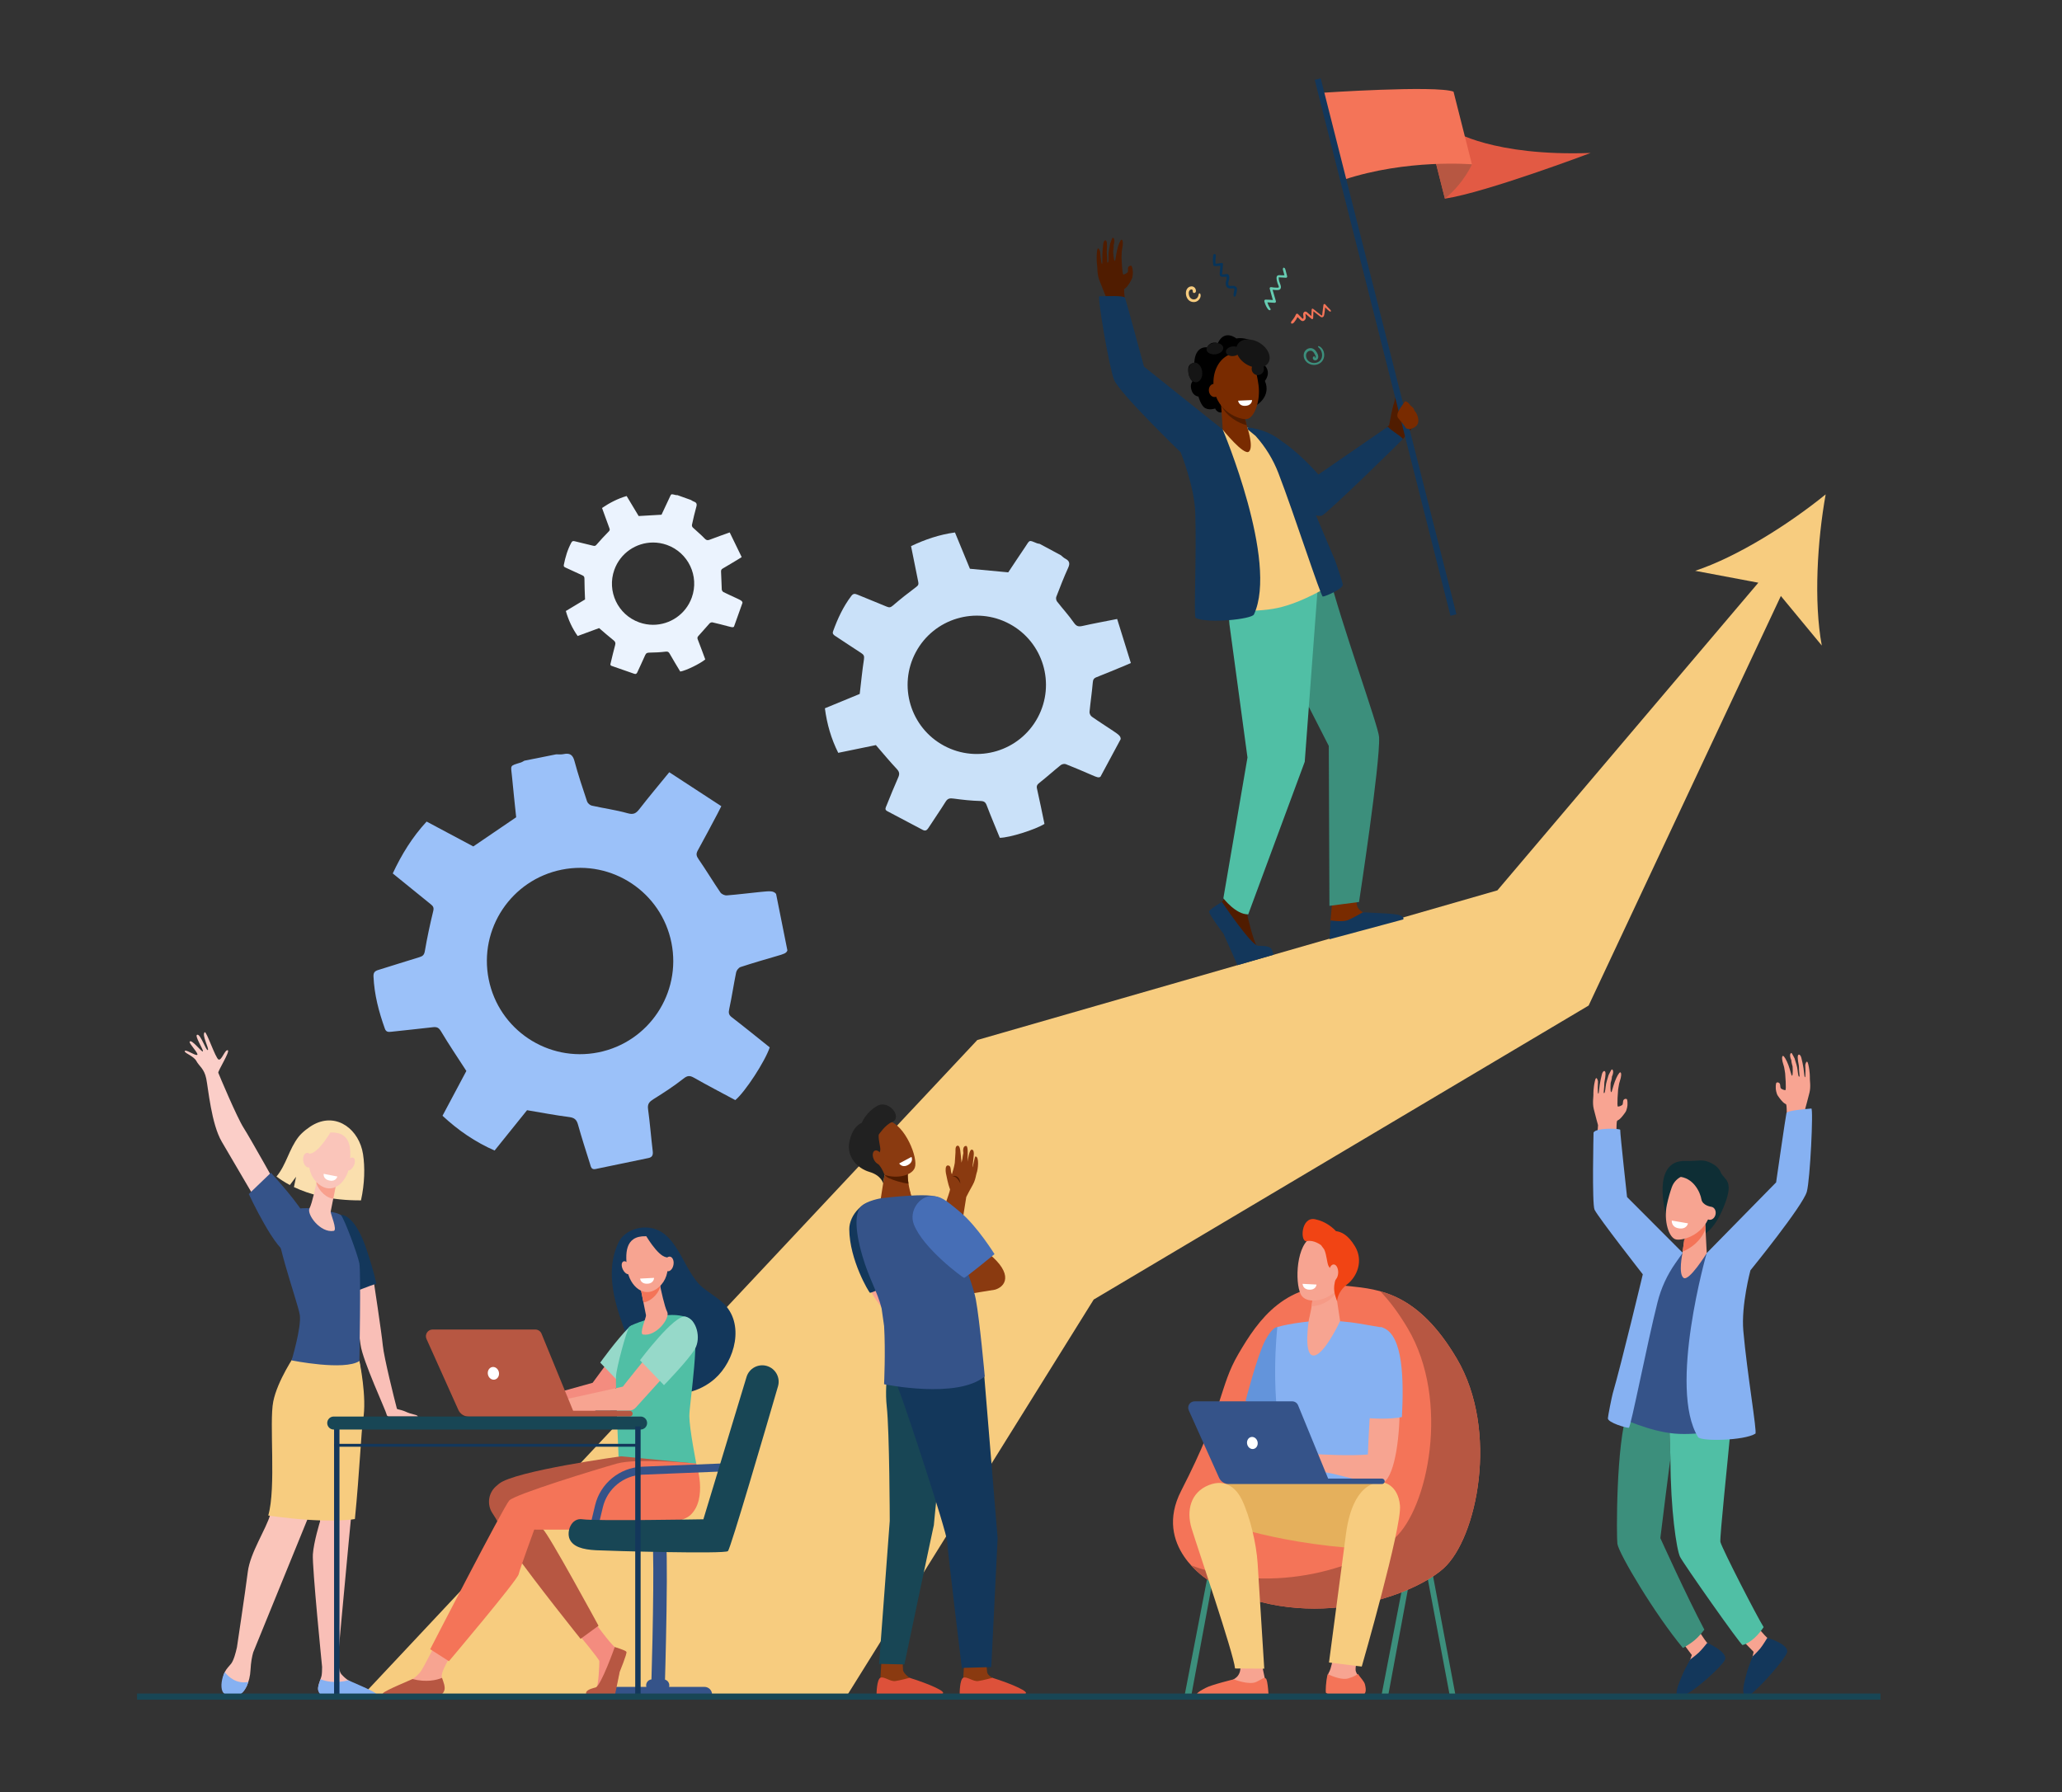 <?xml version="1.0" encoding="UTF-8" standalone="no"?>
<svg
   xmlns:dc="http://purl.org/dc/elements/1.1/"
   xmlns:cc="http://creativecommons.org/ns#"
   xmlns:rdf="http://www.w3.org/1999/02/22-rdf-syntax-ns#"
   xmlns:svg="http://www.w3.org/2000/svg"
   xmlns="http://www.w3.org/2000/svg"
   xmlns:sodipodi="http://sodipodi.sourceforge.net/DTD/sodipodi-0.dtd"
   xmlns:inkscape="http://www.inkscape.org/namespaces/inkscape"
   version="1.1"
   id="svg833"
   xml:space="preserve"
   width="3068"
   height="2666.667"
   viewBox="0 0 3068 2666.667"
   sodipodi:docname="end.svg"
   inkscape:version="1.0.1 (3bc2e813f5, 2020-09-07)"><rect x="0" y="0" width="3068" height="2666.667" fill="#333333" stroke="none"/><defs
     id="defs837"><clipPath
       clipPathUnits="userSpaceOnUse"
       id="clipPath933"><path
         d="m 14640.2,5421.8 c 3.7,23.9 6.7,48.5 8.4,72.1 -1.7,-23.6 -4.7,-48.2 -8.4,-72.1 v 0 m 8.4,72.2 c 0,0.4 0,0.8 0.1,1.2 -0.1,-0.4 -0.1,-0.8 -0.1,-1.2 m 0.1,1.5 c 0,0.2 0,0.4 0,0.6 0,-0.2 0,-0.4 0,-0.6 m 0.1,1 c 0,0.1 0,0.2 0,0.3 0,-0.1 0,-0.2 0,-0.3 m 0,0.7 c 0,0.1 0,0.2 0,0.3 0,-0.1 0,-0.2 0,-0.3 m 0.1,0.8 c 0,0.1 0,0.1 0,0.1 0,0 0,0 0,-0.1 m -1.7,74.5 c 0,0.1 0,0.1 0,0.1 0,0 0,0 0,-0.1 m -0.1,0.6 v 0.1 -0.1 m 262.3,6.1 -4.5,29.1 4.5,-29.1 v 0"
         id="path931" /></clipPath></defs><sodipodi:namedview
     pagecolor="#ffffff"
     bordercolor="#666666"
     borderopacity="1"
     objecttolerance="10"
     gridtolerance="10"
     guidetolerance="10"
     inkscape:pageopacity="0"
     inkscape:pageshadow="2"
     inkscape:window-width="1920"
     inkscape:window-height="1017"
     id="namedview835"
     showgrid="false"
     inkscape:zoom="0.31874999"
     inkscape:cx="1151.8779"
     inkscape:cy="1994.71"
     inkscape:window-x="-8"
     inkscape:window-y="-8"
     inkscape:window-maximized="1"
     inkscape:current-layer="g843" /><g
     id="g841"
     inkscape:groupmode="layer"
     inkscape:label="ink_ext_XXXXXX"
     transform="matrix(1.333,0,0,-1.333,0,2666.667)"><g
       id="g843"
       transform="scale(0.1)"><path
         d="M 0,0 H 23010 V 20000 H 0 Z"
         style="fill:#000000;fill-opacity:0;fill-rule:nonzero;stroke:none"
         id="path845" /><path
         d="m 20377.7,14485.8 c -405.6,-329.7 -981.9,-695.6 -1456.5,-853.1 l 705.1,-132.8 -2912.6,-3434.5 -5805.2,-1670.7 -6869.89,-7326.4 5411.61,1.9 2757.38,4427 5524.4,3282.2 2145.6,4572.2 457,-553.2 c -91.4,491.6 -49.5,1173 43.1,1687.4"
         style="fill:#f7cc7f;fill-opacity:1;fill-rule:nonzero;stroke:none"
         id="path847" /><path
         d="m 3110.85,6729.8 c 0,0 -314.64,564 -391.19,683.9 -76.55,119.8 -275.96,596.2 -283.09,615 -7.12,18.8 137.33,244.2 105.09,251.9 -32.25,7.8 -67.93,-118.8 -102.33,-103.7 -34.4,15.1 -134.89,319.9 -154.5,304.7 -36.68,-28.2 54.17,-189 34.62,-199.1 -19.56,-10.1 -78.79,176.8 -117.19,171.3 -38.4,-5.5 73.03,-171.3 62.29,-186 -10.74,-14.6 -126.42,141.6 -147.35,108.3 -11.37,-18.1 106.36,-136.4 83.75,-147.5 -22.61,-11.1 -127.34,65.3 -138.43,43.3 -11.09,-22 96.86,-52.2 129.14,-111.6 32.27,-59.4 87.24,-85 110.07,-195 22.84,-110 56.95,-507.9 173.89,-706.5 116.93,-198.5 374.09,-638 374.09,-638 l 261.14,109"
         style="fill:#fbcec8;fill-opacity:1;fill-rule:nonzero;stroke:none"
         id="path849" /><path
         d="m 3023.76,6912.6 c 0,0 348.04,-375.1 399.78,-526.3 51.75,-151.2 -50.43,-367.4 -191.55,-376.9 -141.12,-9.4 -455.16,665.8 -455.16,665.8 l 246.93,237.4"
         style="fill:#355389;fill-opacity:1;fill-rule:nonzero;stroke:none"
         id="path851" /><path
         d="m 4663.14,4196.9 c -25.33,21.2 -55.95,11.6 -143.88,52.3 -17.04,7.9 -61.81,20.4 -81.87,24.4 -3.76,0.8 -6.74,3.6 -7.72,7.3 -26.73,101.2 -143.81,568.7 -156.66,703.5 -13.14,137.9 -102.06,722.4 -115.62,811.3 -0.93,6 -6.93,9.9 -12.82,8.2 l -255.47,-71.2 c -5.23,-1.5 -8.41,-6.8 -7.21,-12.1 15.78,-69.6 113.97,-507.1 142.81,-728.5 23,-176.5 285.93,-742.7 291.2,-778.9 l 0.15,-1 c 1.59,-10.9 10.92,-19 21.93,-19 64.87,0 272.83,0.1 284.69,0 10.82,-0.1 48.39,-2.9 40.47,3.7"
         style="fill:#f9bfb7;fill-opacity:1;fill-rule:nonzero;stroke:none"
         id="path853" /><path
         d="m 4094.31,6047.9 c -135.94,412.4 -287.96,394.8 -287.96,394.8 l 117.56,-866.9 c 83.95,22.9 193.25,74 277.11,97.7 -27.81,130.4 -73.23,272.9 -106.71,374.4"
         style="fill:#13375b;fill-opacity:1;fill-rule:nonzero;stroke:none"
         id="path855" /><path
         d="m 4052.1,7120.2 c -41.61,271.2 -286.97,466.2 -543.58,334.6 -57.71,-29.5 -135.85,-89.6 -175.71,-140.8 -107.76,-138.3 -135.32,-309.1 -246.64,-443.4 40.89,-31 90.34,-63.5 149.23,-94.8 l 69.31,92.4 -23.86,-115.3 c 172.27,-82.4 415.57,-150.4 748.33,-148.5 41.82,188.4 45.11,371.2 22.92,515.8"
         style="fill:#fadfae;fill-opacity:1;fill-rule:nonzero;stroke:none"
         id="path857" /><path
         d="m 4132.1,1108.5 c -39.17,28.8 -70.77,47.9 -195.86,108.6 -8.16,3.9 -37.87,22.9 -48.58,29.4 -27.16,16.6 -54.44,42.8 -77.92,69 -22.42,25 -33.11,105.2 -38.15,169.1 12.87,142.8 219.74,2432.4 263.37,2680.3 45.04,255.8 -23.56,646.1 -23.56,646.1 l -159.7,60.2 -303.16,-1050.7 23.9,-799.9 c 0,0 -71.29,-230.5 -80.29,-368.3 -9.02,-137.8 103.05,-1256.1 103.05,-1256.1 h 0.01 c 0,-40 -1.57,-76.1 -6.02,-98.7 -8.22,-41.8 -54.04,-127.9 -33.03,-167.3 21.02,-39.4 45.05,-49.2 45.05,-49.2 l 544.75,-8.8 c 29.67,-0.5 10.07,18.6 -13.86,36.3"
         style="fill:#f9bfb7;fill-opacity:1;fill-rule:nonzero;stroke:none"
         id="path859" /><path
         d="m 3305.32,4893.1 c 0,0 -189.16,-285.4 -234.2,-521.6 -45.05,-236.1 33.05,-961.9 -53.59,-1271.4 -46.9,-167.6 -224.66,-426.3 -251.69,-642.8 C 2738.82,2240.8 2644.79,1616 2644.79,1616 h 0.01 c -14.22,-65.6 -36.51,-146.8 -65.43,-184.5 -17.71,-23.1 -50.05,-52.3 -71.28,-94 -33.05,-65 -14.78,-161.7 9.6,-214.9 12.51,-27.3 -0.89,-27.3 27.61,-36.1 84.37,-26.1 174.13,17.9 210.05,98.9 20.07,45.2 37.68,105.6 41.21,181.6 3.75,80.6 16.36,144.7 29.8,192 l 604.66,1483.3 437.75,1280.1 112.14,659.3 -675.59,-88.6"
         style="fill:#fac5ba;fill-opacity:1;fill-rule:nonzero;stroke:none"
         id="path861" /><path
         d="m 2771.71,1228 c -130.87,-24 -217.95,52.8 -263.26,110.2 -33.26,-65.1 -49.49,-162.2 -25.02,-215.6 21.55,-47.1 84.52,-45.7 134.11,-47.6 52.43,-1.9 92.99,27.2 119,73 12.15,21.4 24.68,48 35.17,80"
         style="fill:#86b1f2;fill-opacity:1;fill-rule:nonzero;stroke:none"
         id="path863" /><path
         d="m 3887.59,1246.6 c -144.07,-37.1 -250.57,-11.9 -310.14,12.2 -15.37,-43.7 -35.74,-98.4 -24.93,-130 13.22,-38.6 32.06,-47.4 48.69,-47.8 131.59,-3.5 482.03,-8.2 582.37,-9.5 14.01,-0.2 21.74,16.2 12.73,27 -24.88,29.8 -297.99,141.5 -308.72,148.1"
         style="fill:#86b1f2;fill-opacity:1;fill-rule:nonzero;stroke:none"
         id="path865" /><path
         d="m 3427.99,3039.4 c 11.31,-0.8 22.69,-1.5 34.13,-2.2 l 1.77,-0.1 c 11.22,-0.7 22.49,-1.3 33.81,-1.9 l 2.05,-0.1 c 11.32,-0.6 22.69,-1.2 34.06,-1.7 h 1.75 c 11.58,-0.5 23.18,-1 34.77,-1.3 129.13,-4.3 288.63,-2.6 390.96,14.8 52.18,522.3 71.61,998.9 90.93,1104.4 46.83,255.9 -40.82,659.7 -40.82,659.7 l -41.84,7.5 26.45,149.6 -702.55,-88.6 c 0,0 -196.71,-285.4 -243.55,-521.5 -46.84,-236.2 34.38,-962 -55.72,-1271.5 0,0 200.57,-31.3 433.8,-47.1"
         style="fill:#f7cc7f;fill-opacity:1;fill-rule:nonzero;stroke:none"
         id="path867" /><path
         d="m 3458.46,6516.8 c 0,0 -250.47,16 -349.55,-92.3 -99.09,-108.2 219.8,-964.5 237.82,-1102.3 18.02,-137.7 -91.85,-504.1 -91.85,-504.1 0,0 588.37,-118.6 756.52,-7.1 0,0 18.02,990.7 0,1089.1 -18.02,98.4 -168.15,498.6 -204.19,538 -36.03,39.3 -348.75,78.7 -348.75,78.7"
         style="fill:#355389;fill-opacity:1;fill-rule:nonzero;stroke:none"
         id="path869" /><path
         d="m 3541.84,6852.2 c 0,0 -1.3,-7.4 -3.63,-20 -11.16,-60.3 -54.17,-260.5 -83.22,-315.6 -35.11,-66.5 120.19,-278.6 269.66,-252.7 44.5,7.7 -37.6,194.9 -33.66,214.7 7.55,38 17.8,89.8 28.28,142.9 5.91,29.9 11.9,60.3 17.52,88.8 15.99,81.2 29.03,147.5 29.03,147.5 l -223.98,-5.6"
         style="fill:#fac5ba;fill-opacity:1;fill-rule:nonzero;stroke:none"
         id="path871" /><path
         d="m 3538.21,6832.2 c 2.33,12.6 3.63,20 3.63,20 l 223.98,5.6 c 0,0 -13.04,-66.3 -29.03,-147.5 -5.59,-28.3 -11.54,-58.5 -17.42,-88.3 -34.58,5.1 -70.72,21.9 -106.95,53.7 -39.5,34.7 -65.38,76.3 -81,120.8 2.76,14.1 5.06,26.4 6.79,35.7"
         style="fill:#f8a08d;fill-opacity:1;fill-rule:nonzero;stroke:none"
         id="path873" /><path
         d="m 3692.59,7362.5 c 0,0 -105.57,12.2 -171.75,-73.6 -66.18,-85.8 -137.5,-351 26.89,-495.3 164.39,-144.2 326.82,19.1 350.9,192.2 24.08,173.1 33.44,382.9 -206.04,376.7"
         style="fill:#fac5ba;fill-opacity:1;fill-rule:nonzero;stroke:none"
         id="path875" /><path
         d="m 3947.26,6988.3 c -19.62,-38.2 -52.56,-59.4 -73.56,-47.3 -21.01,12.1 -22.14,53 -2.51,91.2 19.62,38.2 52.56,59.4 73.56,47.3 21.01,-12.1 22.13,-53 2.51,-91.2"
         style="fill:#fac5ba;fill-opacity:1;fill-rule:nonzero;stroke:none"
         id="path877" /><path
         d="m 3704.39,7390.8 c 0,0 -141.04,-252.2 -241.93,-263.9 -100.9,-11.6 -114.15,-145.7 -114.15,-145.7 0,0 36.07,308.9 135.96,368.5 99.89,59.5 220.12,41.1 220.12,41.1"
         style="fill:#fadfae;fill-opacity:1;fill-rule:nonzero;stroke:none"
         id="path879" /><path
         d="m 3488.92,7063.5 c 8.2,-44.8 -8.3,-85.9 -36.87,-91.7 -28.56,-5.9 -58.37,25.6 -66.57,70.4 -8.21,44.8 8.29,85.9 36.86,91.8 28.56,5.9 58.37,-25.7 66.58,-70.5"
         style="fill:#fac5ba;fill-opacity:1;fill-rule:nonzero;stroke:none"
         id="path881" /><path
         d="m 3613.19,6900.8 152.63,-30 c 0,0 -14.92,-57.3 -82.42,-46 -82.31,13.7 -70.21,76 -70.21,76"
         style="fill:#ffffff;fill-opacity:1;fill-rule:nonzero;stroke:none"
         id="path883" /><path
         d="m 16186.4,1052.9 62.6,11.8 -270.4,1434.3 -62.6,-11.9 270.4,-1434.2"
         style="fill:#3c8f7c;fill-opacity:1;fill-rule:nonzero;stroke:none"
         id="path885" /><path
         d="m 13291.5,1046.4 h -75.2 l 280.5,1452.6 62.5,-11.9 -267.8,-1440.7"
         style="fill:#3c8f7c;fill-opacity:1;fill-rule:nonzero;stroke:none"
         id="path887" /><path
         d="m 15489,1046.4 h -75.2 l 280.5,1452.6 62.5,-11.9 -267.8,-1440.7"
         style="fill:#3c8f7c;fill-opacity:1;fill-rule:nonzero;stroke:none"
         id="path889" /><path
         d="m 13977.4,1046.4 61.1,-0.8 -269,1446.9 -62.5,-11.9 270.4,-1434.2"
         style="fill:#184655;fill-opacity:1;fill-rule:nonzero;stroke:none"
         id="path891" /><path
         d="m 15060.5,5647.1 c 334.1,-35.8 766.5,-73.5 1200.6,-810.2 474.4,-805.1 224.7,-2007.7 -149.8,-2341.9 -374.4,-334.2 -1597.4,-746.8 -2625.5,-129 0,0 -620.7,374.3 -302.1,995.6 490.2,956.1 421,1155.5 640.2,1530.2 219.2,374.7 527.4,831.2 1236.6,755.3"
         style="fill:#f47458;fill-opacity:1;fill-rule:nonzero;stroke:none"
         id="path893" /><path
         d="m 16261.1,4836.9 c -296.3,502.8 -591.8,680 -855.7,753.2 102.1,-105.7 205.6,-241.6 309.2,-417.5 474.4,-805.1 224.7,-2007.7 -149.8,-2341.9 -332,-296.3 -1331.4,-654.3 -2270.4,-300.7 96.6,-106.8 191.4,-164 191.4,-164 1028.1,-617.8 2251.1,-205.2 2625.5,129 374.5,334.2 624.2,1536.8 149.8,2341.9"
         style="fill:#b75742;fill-opacity:1;fill-rule:nonzero;stroke:none"
         id="path895" /><path
         d="m 13987.8,4423.4 -85.9,-257.7 261.8,103 z"
         style="fill:#f79c8d;fill-opacity:1;fill-rule:nonzero;stroke:none"
         id="path897" /><path
         d="m 14257.6,5190.1 c -17.4,-0.8 -65.2,-16.7 -135.2,-148.4 -89.2,-168.2 -219.7,-676.2 -219.7,-676.2 l 389.5,-144.5 50,106 82.4,816.3 c 0,0 -162.1,47 -167,46.8"
         style="fill:#6394db;fill-opacity:1;fill-rule:nonzero;stroke:none"
         id="path899" /><path
         d="m 14772.5,5263.3 c -111.4,-0.2 -387,-32.6 -514.9,-73.3 0,0 -93.9,-804.9 84.6,-1416.5 40,-136.9 -33,-567.6 -33,-567.6 l 1154.1,15.2 c 0,0 -136.7,1041.1 -85.2,1209.3 51.5,168.1 52.8,754.2 52.8,754.2 0,0 -8,1.2 -259.4,44.5 -117.2,20.2 -280.1,34.3 -399,34.2"
         style="fill:#86b1f2;fill-opacity:1;fill-rule:nonzero;stroke:none"
         id="path901" /><path
         d="m 14907,1712 c 0,0 -25.5,-293.7 -72.5,-375.1 -46.9,-81.3 2.5,-219.6 5,-238.6 2.4,-18.9 98.8,-46.1 252,-29.8 153.2,16.3 150.7,51.5 138.4,108.5 -12.4,56.9 -93.9,130.1 -98.9,184.3 -4.9,54.2 47,249.4 47,249.4 l -271,101.3"
         style="fill:#f7a491;fill-opacity:1;fill-rule:nonzero;stroke:none"
         id="path903" /><path
         d="m 14439.4,3448.3 c 0,0 -796.8,44.1 -974.7,-63.3 -177.9,-107.3 32.2,-327.9 32.2,-327.9 0,0 648.6,-281 1734.5,-343.5 257.2,-14.8 279.3,668.2 231.3,724.8 -48.1,56.5 -1023.3,9.9 -1023.3,9.9"
         style="fill:#e5b05c;fill-opacity:1;fill-rule:nonzero;stroke:none"
         id="path905" /><path
         d="m 15110.6,1045.7 c 157.8,16.8 138.2,94 125.5,152.6 -7.9,36.7 -53.2,80 -80.2,120.9 -14.1,-11.2 -37,-30.9 -105.5,-51.1 -71.2,-20.9 -168.7,20.5 -230.8,46.5 -22.2,-82.2 -23.2,-186.9 -21.1,-202.8 2.5,-19.6 154.4,-82.8 312.1,-66.1"
         style="fill:#f47458;fill-opacity:1;fill-rule:nonzero;stroke:none"
         id="path907" /><path
         d="m 15023.5,2880.3 c -31.8,-240.1 -189.4,-1435.1 -189.4,-1435.1 l 365.7,-45.2 c 0,0 449.7,1559.8 426.6,1798.4 -23,238.6 -191.4,258.6 -191.4,258.6 0,0 -327.2,58.7 -411.5,-576.7"
         style="fill:#f7cc7f;fill-opacity:1;fill-rule:nonzero;stroke:none"
         id="path909" /><path
         d="m 15443.4,5095.1 c -107.9,40.4 -160.7,-928.7 -175.2,-1327.5 -191.1,-18.3 -524.2,-0.1 -607.2,6.1 -39,2.9 -128.9,35.7 -167.7,40.8 -39.8,5.2 -75.8,7.9 -95.3,4.5 -7.2,-1.3 -206.4,-82.5 -223.4,-100.3 -21.2,-22 -78.3,-77.7 -68.7,-101.8 9.7,-24.1 109.9,67.1 109.9,67.1 l 49,27.4 c -61,-59.4 -177.3,-137.6 -160.6,-166.1 16.4,-27.7 121.3,51.6 196.1,105.7 -64.1,-57.7 -143.8,-161 -125.5,-177.2 16.5,-14.4 107.2,105.2 204,139.6 35.9,12.8 71.7,-22.6 99.9,-26.8 20.8,-3.2 52.8,-9.8 73.2,-4.1 l 104.9,29.7 c 35.7,-3.3 36.6,-24.3 72.7,-32 41.9,-8.9 110.6,-18.2 163.9,-31.2 307.2,-74.8 409.6,-109.5 503.7,-109.5 284.8,0.2 301.4,1560.3 46.3,1655.6"
         style="fill:#f7a491;fill-opacity:1;fill-rule:nonzero;stroke:none"
         id="path911" /><path
         d="m 15648.2,4185.4 c 20.2,408.5 17.3,912.1 -212.5,998 -90.7,33.9 -250.6,-169.9 -221.8,-1006.3 122.7,-10.1 302.8,-18.2 434.3,8.3"
         style="fill:#86b1f2;fill-opacity:1;fill-rule:nonzero;stroke:none"
         id="path913" /><path
         d="m 13837.6,1460.7 c 0,0 31.9,-101.9 -25.2,-169.4 -57.1,-67.4 -294.5,-133.5 -325.7,-170.1 -31.2,-36.5 -28.8,-67.6 -28.8,-67.6 l 666.3,18.3 -7.2,200.6 -30.7,144.1 -248.7,44.1"
         style="fill:#f7a491;fill-opacity:1;fill-rule:nonzero;stroke:none"
         id="path915" /><path
         d="m 13771,1257.7 c 0,0 171.2,-69 253.9,-28.1 82.7,40.8 80.2,52.1 104.1,36.9 24,-15.2 32.5,-220.1 32.5,-220.1 l -749.3,-5.1 c -52.1,1.2 -78.5,39.5 -36.1,72.2 29,22.5 62.6,37.5 81.7,48.5 58.6,33.4 313.2,95.7 313.2,95.7"
         style="fill:#f47458;fill-opacity:1;fill-rule:nonzero;stroke:none"
         id="path917" /><path
         d="m 13862.9,3260.1 c -51.5,108 -168.6,248.7 -374.7,164 -196.6,-80.8 -249.4,-279.4 -187.4,-482.7 62.1,-203.3 470.4,-1398.5 484.6,-1562.8 l 326,-2.1 c 0,0 -59.3,946.3 -73.8,1175.1 -14,220.1 -85.6,521.6 -174.7,708.5"
         style="fill:#f7cc7f;fill-opacity:1;fill-rule:nonzero;stroke:none"
         id="path919" /><path
         d="m 13333.7,4360.9 h 1089.7 c 28.8,0 54.8,-17.4 65.7,-44.1 l 335.6,-818.3 h 600.7 c 16.8,0 30.5,-13.6 30.5,-30.4 0,-16.8 -13.7,-30.4 -30.5,-30.4 h -1709.8 c -47,0 -89.6,27.6 -108.9,70.5 l -337.9,752.6 c -21.1,47 13.3,100.1 64.9,100.1"
         style="fill:#355389;fill-opacity:1;fill-rule:nonzero;stroke:none"
         id="path921" /><path
         d="m 13920.4,3884.4 c 7.3,-36.8 39.4,-61.4 71.6,-54.9 32.2,6.4 52.3,41.4 45,78.2 -7.4,36.8 -39.5,61.3 -71.7,54.9 -32.2,-6.4 -52.3,-41.5 -44.9,-78.2"
         style="fill:#ffffff;fill-opacity:1;fill-rule:nonzero;stroke:none"
         id="path923" /><path
         d="m 14904.9,5608.3 53.4,-351.4 c 0,0 -194.8,-418.4 -311,-382.1 -97.5,30.4 -37.5,400.6 -37.5,400.6 0,0 53.1,198.9 37.2,298.4 -15.9,99.5 257.9,34.5 257.9,34.5"
         style="fill:#f7a491;fill-opacity:1;fill-rule:nonzero;stroke:none"
         id="path925" /><g
         id="g927"><g
           id="g929"
           clip-path="url(#clipPath933)"><path
             d="m 14640.2,5421.8 h 269.199 v 186.5 H 14640.2 Z"
             style="fill:#f47458;fill-opacity:1;fill-rule:nonzero;stroke:none"
             id="path935" /></g></g><path
         d="m 14640.2,5421.8 c 3.7,23.9 6.7,48.5 8.4,72.1 0,0.1 0,0.1 0,0.1 0,0.4 0,0.8 0.1,1.2 0,0.1 0,0.2 0,0.3 0,0.2 0,0.4 0,0.6 0,0.1 0.1,0.3 0.1,0.4 0,0.1 0,0.2 0,0.3 0,0.1 0,0.3 0,0.4 0,0.1 0,0.2 0,0.3 0,0.2 0,0.3 0.1,0.5 0,0.1 0,0.1 0,0.1 1.7,27.3 1.6,53.1 -1.7,74.4 0,0.1 0,0.1 0,0.1 -0.1,0.2 -0.1,0.4 -0.1,0.5 v 0.1 c -0.1,0.2 -0.1,0.4 -0.1,0.6 v 0 c -0.5,2.8 -0.7,5.6 -0.7,8.2 0.1,36.5 45.1,47.1 97.5,47.1 73.3,0 161.1,-20.8 161.1,-20.8 v 0 l 4.5,-29.1 c -8.1,-19.5 -17.9,-36.2 -29.7,-49 -61.2,-65.8 -156.8,-105.4 -239.5,-108.4"
         style="fill:#f69a86;fill-opacity:1;fill-rule:nonzero;stroke:none"
         id="path937" /><path
         d="m 14949.9,6105.5 c 7.7,2.8 62,-400.3 -41,-511.2 -103.1,-110.9 -303.9,-147.2 -375.9,-59.8 -79.7,96.6 -75.7,529.8 84.6,643.9 160.2,114.1 332.3,-72.9 332.3,-72.9"
         style="fill:#f7a491;fill-opacity:1;fill-rule:nonzero;stroke:none"
         id="path939" /><path
         d="m 14678.6,6394 c 123.8,-25.3 204,-101 233.5,-133.2 56.2,-6.7 132.7,-37.7 211.6,-168.4 97.1,-160.7 25.4,-338.7 -87.6,-426.1 -113,-87.3 -111.4,-188.2 -111.4,-188.2 l -17.9,52.2 c -13.1,39.5 -18.5,81.4 -14.1,122.9 2.6,24.9 8,51.8 18.3,73.9 27.1,58.3 -58.4,97.1 -82.4,145.6 -18.5,37.4 -19.4,122.9 -48.4,184.6 l -34.8,47.2 c 0,0 -80.2,62.4 -158.6,44.8 -78.4,-17.6 -67.2,277.1 91.8,244.7"
         style="fill:#f14414;fill-opacity:1;fill-rule:nonzero;stroke:none"
         id="path941" /><path
         d="m 14833.9,5801 c -0.8,-49.2 21.5,-89.4 49.9,-89.9 28.4,-0.5 52.1,39 52.9,88.1 0.8,49.2 -21.5,89.5 -49.9,90 -28.4,0.4 -52.1,-39 -52.9,-88.2"
         style="fill:#f7a491;fill-opacity:1;fill-rule:nonzero;stroke:none"
         id="path943" /><path
         d="m 14694.7,5664.7 -155.3,8 c 0,0 0.5,-59.2 68.7,-64.7 83.2,-6.7 86.6,56.7 86.6,56.7"
         style="fill:#ffffff;fill-opacity:1;fill-rule:nonzero;stroke:none"
         id="path945" /><path
         d="m 17789.5,7623.8 c 16.9,-69.7 47.5,-179.7 47.5,-179.7 -2.4,-30.3 -11.4,-156.2 -22,-310.5 l 226.9,90.8 c 0,0 -2.8,251.4 7.4,266.8 8.5,13 22.9,-3.2 92.4,96.3 20.1,28.7 23.9,80 23.9,80 0,0 4.1,63.2 -10.1,69.1 -14.2,5.9 -30.4,-3.6 -35.6,-14.5 -5.1,-10.9 -3.8,-36.3 -8.9,-47.2 -5.2,-11 -38,-24.1 -51.8,-23.4 -13.8,0.6 1.7,186.8 1.7,186.8 0,0 7.8,52.8 11.7,70.1 3.3,14.7 16.7,57.9 16.7,57.9 0,0 15.7,62.6 -3.7,67.4 -11.5,2.8 -40.7,-48.1 -60.7,-102.1 -21.6,-58.2 -33.8,-119.9 -40,-119 -14.5,1.9 -6.8,104 -6.8,104 0,0 14.4,46.7 14.1,68.8 13.6,27 22.6,77.2 -1.4,81.3 -4.4,0.8 -36,-62.9 -36,-62.9 0,0 -12.5,-44.9 -19.7,-65.8 -12.8,-37 -14.7,-95.4 -21.4,-121.1 -5.5,-21.5 -10.5,-12.7 -12.8,-13.6 -1.8,-0.6 1.3,28.9 4.8,69.5 1.8,20.5 -0.5,44 5.2,67.3 5.3,21.6 8.3,52.5 9.7,71.1 3.9,52.8 -29.4,47.4 -40.9,-0.9 -4.3,-18.3 -8.9,-38.4 -13.5,-58.8 -17.9,-79.1 -17.4,-155.3 -25.9,-156 -11.1,-0.8 -3.8,138 -3.8,138 0,0 -17,76.9 -33.9,5.6 -19.6,-82.8 -17.5,-150.3 -17.2,-153.3 1.7,-20.2 -12.9,-92.4 4.1,-162"
         style="fill:#f8a492;fill-opacity:1;fill-rule:nonzero;stroke:none"
         id="path947" /><path
         d="m 20197.2,7807.2 c -17,-69.6 -47.5,-179.7 -47.5,-179.7 2.4,-30.2 11.3,-156.1 22,-310.5 l -226.9,90.8 c 0,0 2.7,251.5 -7.4,266.9 -8.6,13 -22.9,-3.3 -92.5,96.2 -20,28.8 -23.8,80.1 -23.8,80.1 0,0 -4.1,63.1 10.1,69 14.1,5.9 30.4,-3.5 35.5,-14.4 5.2,-11 3.8,-36.4 9,-47.3 5.1,-10.9 37.9,-24.1 51.8,-23.4 13.8,0.7 -1.8,186.9 -1.8,186.9 0,0 -7.7,52.7 -11.6,70 -3.3,14.7 -16.7,57.9 -16.7,57.9 0,0 -15.8,62.7 3.7,67.5 11.4,2.8 40.7,-48.1 60.7,-102.1 21.6,-58.2 33.8,-119.9 40,-119.1 14.5,2 6.8,104 6.8,104 0,0 -14.5,46.8 -14.1,68.8 -13.6,27.1 -22.7,77.2 1.3,81.4 4.5,0.7 36.1,-63 36.1,-63 0,0 12.4,-44.8 19.7,-65.8 12.7,-37 14.7,-95.3 21.3,-121.1 5.6,-21.4 10.6,-12.6 12.9,-13.5 1.8,-0.7 -1.3,28.8 -4.9,69.4 -1.7,20.5 0.6,44.1 -5.1,67.4 -5.3,21.6 -8.4,52.4 -9.7,71.1 -3.9,52.8 29.3,47.4 40.8,-0.9 4.4,-18.4 9,-38.4 13.6,-58.8 17.8,-79.1 17.3,-155.4 25.9,-156 11,-0.8 3.7,138 3.7,138 0,0 17,76.8 33.9,5.5 19.6,-82.7 17.6,-150.2 17.3,-153.2 -1.8,-20.2 12.8,-92.4 -4.1,-162.1"
         style="fill:#f8a492;fill-opacity:1;fill-rule:nonzero;stroke:none"
         id="path949" /><path
         d="m 19576.7,1890.4 c 0,0 125.8,-156 157.1,-175.2 31.3,-19.2 -14,-245.7 -99.3,-260.6 -48.1,-8.4 -74.9,44.6 -74.9,44.6 l 13.8,65.2 -179.7,185.2 183,140.8"
         style="fill:#f7a491;fill-opacity:1;fill-rule:nonzero;stroke:none"
         id="path951" /><path
         d="m 18928.7,1851.8 c 0,0 104.9,-170.7 133.5,-193.7 28.6,-23.1 -45.3,-242 -131.8,-245.8 -48.8,-2.2 -68.6,53.7 -68.6,53.7 l 22.1,63 -154.6,206.6 199.4,116.2"
         style="fill:#f7a491;fill-opacity:1;fill-rule:nonzero;stroke:none"
         id="path953" /><path
         d="m 19055.9,1664.8 c 0,0 -60.2,-76.8 -93.1,-107.4 -42.4,-39.4 -96.7,-78 -96.7,-78 0,0 -61.5,-111.6 -78.3,-150.6 -37.5,-86.7 -79.5,-183.4 -73.4,-231.9 1.9,-15.6 36.9,-32.1 66.1,-23.2 121.5,37.4 432.1,321.6 471.4,397.9 45.2,87.9 -196,193.2 -196,193.2"
         style="fill:#13375b;fill-opacity:1;fill-rule:nonzero;stroke:none"
         id="path955" /><path
         d="m 18169.2,4265.2 c 11.3,31.6 22.1,60.8 32.5,88.3 129.3,-28.2 275.2,-59.2 425.4,-91.2 l 18.3,-550.4 c -0.1,42.5 -112.9,-877.7 -112.9,-877.7 0,0 291.7,-646 491.3,-1022.4 -81.9,-102.2 -120.4,-135.2 -238.9,-204.8 -309.8,371.3 -715.2,1050.8 -732,1163.8 -9.7,65 -18.4,1115.5 116.3,1494.4"
         style="fill:#3c8f7c;fill-opacity:1;fill-rule:nonzero;stroke:none"
         id="path957" /><path
         d="m 19322.5,4106.1 c -39.5,-428.9 -127.2,-1248.6 -119.9,-1314.6 22,-82.2 412.5,-840.8 482.8,-951.2 -55.8,-84.1 -142.2,-174.9 -235.1,-200 -18.3,-5 -662.7,912.1 -697.9,984.8 -39.7,82.3 -105.9,531.2 -107,1086.8 l -18.3,550.4 c 250.1,-53.4 480.1,-105.7 695.4,-156.2"
         style="fill:#50bfa5;fill-opacity:1;fill-rule:nonzero;stroke:none"
         id="path959" /><path
         d="m 18501,6060.8 294.5,-40.4 c 0,0 235.6,-4.3 264.8,-4.3 29.2,0 214.6,-1075.7 268.2,-1479.9 53.5,-404.3 12,-475.8 12,-475.8 0,0 -373.3,-84 -649.5,-59.5 -287.3,25.4 -610.4,180.5 -610.4,180.5 0,0 245.5,776.8 294.2,1019.4 48.6,242.5 126.2,860 126.2,860"
         style="fill:#355389;fill-opacity:1;fill-rule:nonzero;stroke:none"
         id="path961" /><path
         d="m 17787,7362 c 0,0 -18.9,-800.9 11.3,-862.1 44,-89.1 538.4,-721 538.4,-721 0,0 -236.2,-988.5 -335.5,-1329.8 -10,-34.4 -54.3,-256.4 -54.3,-278.1 0,-48 209,-108.9 233.8,-105.3 22.2,3.3 204.5,943.5 320.9,1403.6 39.4,155.9 107.1,303.2 199.7,434.8 l 80.9,115 -621.2,622.6 c 0,0 -76.5,693 -76.5,750.4 0,15.1 -267.3,26.4 -297.5,-30.1"
         style="fill:#86b1f2;fill-opacity:1;fill-rule:nonzero;stroke:none"
         id="path963" /><path
         d="m 19050.1,6016 774.6,789.3 c 0,0 107.9,746.4 115.6,774.5 7.5,27.6 199.9,42.5 277.4,50.1 24.9,2.4 -13,-795 -50.1,-928.6 -43.8,-157.9 -629.3,-877.4 -629.3,-877.4 0,0 -104.9,-389.6 -79.6,-675.4 41.9,-474.8 155.1,-1127.8 134.8,-1148.3 -125.9,-79.3 -609,-87.8 -639.6,-38.5 -337.7,543.8 96.2,2054.3 96.2,2054.3"
         style="fill:#86b1f2;fill-opacity:1;fill-rule:nonzero;stroke:none"
         id="path965" /><path
         d="m 19726.7,1721.1 c 0,0 -49.9,-83.9 -78.6,-118.4 -37,-44.5 -86,-89.7 -86,-89.7 0,0 -46.7,-118.6 -58.4,-159.4 -26,-90.8 -55.5,-200.4 -43.2,-247.8 3.9,-15.2 37.3,-44.2 64.9,-26.3 106.6,69.4 391.2,394.3 420.4,475 33.6,93 -219.1,166.6 -219.1,166.6"
         style="fill:#13375b;fill-opacity:1;fill-rule:nonzero;stroke:none"
         id="path967" /><path
         d="m 18817.2,7044.4 c 33,-1.2 65.9,-0.9 98.8,2 37.1,3.3 84.5,5.6 111.7,-0.1 57.3,-12.1 148.2,-52.7 178.5,-127.8 37.8,-93.6 172.9,-79.6 12.8,-434.4 -181.1,-401.6 -392.9,-270.1 -395.8,-261.1 -2.9,9.1 -104.7,340.2 -104.7,340.2 0,0 -126.6,-125.6 -124.5,-120 2,5.4 -172.5,615.5 223.2,601.2"
         style="fill:#0e2e35;fill-opacity:1;fill-rule:nonzero;stroke:none"
         id="path969" /><path
         d="m 18799.5,6166.2 -21.1,-157.1 c 0,0 -47.3,-226.4 13.5,-270 60.8,-43.7 258.7,276.4 258.7,276.4 l -20.9,398.2 -230.2,-247.5"
         style="fill:#f7a491;fill-opacity:1;fill-rule:nonzero;stroke:none"
         id="path971" /><path
         d="m 19036.4,6284.6 c -50.2,-135.8 -169.9,-219.2 -254.8,-251.6 l 17.9,133.2 230.2,247.5 6.7,-129.1"
         style="fill:#f47458;fill-opacity:1;fill-rule:nonzero;stroke:none"
         id="path973" /><path
         d="m 18960.9,6863.9 c -113.3,65 -258,8.9 -300.6,-113 -18.5,-53 -38.9,-120.1 -54.6,-194.8 -37.9,-179.6 21.5,-372.7 103.1,-388.2 81.6,-15.6 329.4,58.1 386.7,312.4 35.3,157 -15.8,315.5 -134.6,383.6"
         style="fill:#f7a491;fill-opacity:1;fill-rule:nonzero;stroke:none"
         id="path975" /><path
         d="m 19031.5,6471.5 c -7.6,-39.7 12.5,-77 44.9,-83.2 32.4,-6.1 64.8,21.1 72.4,60.9 7.7,39.7 -12.4,76.9 -44.8,83.1 -32.4,6.2 -64.9,-21 -72.5,-60.8"
         style="fill:#f7a491;fill-opacity:1;fill-rule:nonzero;stroke:none"
         id="path977" /><path
         d="m 19104,6532.3 c 0,0 -101.3,11.9 -113.2,84.4 -11.8,72.5 -86.2,247.4 -262.4,253 -176.2,5.7 186.3,77.7 198.8,73 12.5,-4.8 162.7,-60.3 162.7,-60.3 0,0 79.7,-138.6 79.9,-150.6 0.2,-12.1 -9.4,-138.5 -9.4,-138.5 l -56.4,-61"
         style="fill:#0e2e35;fill-opacity:1;fill-rule:nonzero;stroke:none"
         id="path979" /><path
         d="m 18840.9,6347.9 -180.6,31.3 c 0,0 -7.9,-69.5 71.1,-85.6 96.4,-19.6 109.5,54.3 109.5,54.3"
         style="fill:#ffffff;fill-opacity:1;fill-rule:nonzero;stroke:none"
         id="path981" /><path
         d="m 9713.52,5612.8 c 6.8,-23.5 10.72,-31.3 19.38,-47 55.84,-101.7 185.41,-246.7 185.41,-246.7 l 100.19,225.8 c 0,0 -16.3,70.9 -44.65,172.2 -96.8,-25.2 -188.99,-39.9 -260.33,-104.3"
         style="fill:#f8a492;fill-opacity:1;fill-rule:nonzero;stroke:none"
         id="path983" /><path
         d="m 10288.1,5808.6 c 0,0 -558.96,-240.7 -577.04,-236.1 -11.64,3 -229.3,367.3 -231.62,709.9 -1.08,158.2 163.25,348.6 346.6,310.9 92.3,-18.9 90.87,-44.6 227.46,-243.1 136.5,-198.4 234.6,-541.6 234.6,-541.6"
         style="fill:#13375b;fill-opacity:1;fill-rule:nonzero;stroke:none"
         id="path985" /><path
         d="m 10765.3,1492.7 -13.3,-220 c -4.9,-27.9 -24.1,-96.7 -24.1,-122.1 0,-95.2 452,80.8 350.7,123 -9.1,3.8 -57.2,32.7 -60.2,65.1 -4.6,49.9 -16.4,150.9 -16.4,150.9 l -236.7,3.1"
         style="fill:#8a3a10;fill-opacity:1;fill-rule:nonzero;stroke:none"
         id="path987" /><path
         d="m 11077.5,1274.5 c 0,0 -106.1,-29.1 -160.5,-36.4 -54.3,-7.3 -126,54 -164.4,37.5 -42.4,-18.2 -40.7,-182.3 -40.7,-182.3 0,0 569.1,-46.7 729.1,1.6 63.4,19.2 -146.5,111.8 -363.5,179.6"
         style="fill:#dd513a;fill-opacity:1;fill-rule:nonzero;stroke:none"
         id="path989" /><path
         d="m 9840.64,1492.7 -13.34,-220 c -4.88,-27.9 -24.08,-96.7 -24.08,-122.1 0,-95.2 451.98,80.8 350.68,123 -9.1,3.8 -71.4,54.3 -74.4,86.7 -4.7,49.9 -2.2,129.3 -2.2,129.3 l -236.66,3.1"
         style="fill:#8a3a10;fill-opacity:1;fill-rule:nonzero;stroke:none"
         id="path991" /><path
         d="m 10152.8,1274.5 c 0,0 -106.1,-29.1 -160.46,-36.4 -54.35,-7.3 -126.01,54 -164.46,37.5 -42.31,-18.2 -44,-182.3 -44,-182.3 0,0 571.72,-54.4 732.52,1.6 62.4,21.8 -146.6,111.8 -363.6,179.6"
         style="fill:#dd513a;fill-opacity:1;fill-rule:nonzero;stroke:none"
         id="path993" /><path
         d="m 9978.79,5491.1 398.11,557.7 c 1.7,4.9 5.3,14.9 10.8,30.2 20.1,55.3 61.8,170.4 98.1,285 l 0.4,1.2 c 11.4,40.1 35.6,109.9 59.1,177.5 26,75.1 58.3,168.3 59.4,184.2 -1,2.7 -2.9,7.6 -5.4,14.1 -14.6,37.9 -34.3,128.1 -41.3,167.3 -4.4,25 -8.9,85.8 20.8,85.8 46.7,0 24.5,-60.7 46,-98.6 7.9,25.4 23.9,75.6 32.4,126.4 l 7.8,118.6 c 1.5,8.9 -8,74.3 24.7,74.3 h 1.6 c 29.4,-2.2 28.8,-71.7 41,-189.3 3.9,13.5 7.7,29.8 10.6,44.8 -0.3,8.1 5.6,43.4 10,62.1 -5.9,32.8 -2.5,84.5 32.4,79.6 17.5,-2.5 16.1,-74.6 16.1,-74.6 -0.2,-9.9 -1.2,-86.2 -0.7,-101.2 3.6,25.5 17.6,134.7 45,134.7 22.7,0 24.5,-29.4 24,-52.6 -0.3,-13.8 -14.5,-132 -15.3,-145.8 10.7,17.9 23.4,122.2 33.9,122.2 44.3,0 28.3,-148.2 12.1,-186.8 -1.6,-4 -3.2,-11.7 -5.1,-20.7 -5.5,-26.4 -14.8,-70.6 -37.9,-110.2 -27.8,-47.6 -66.2,-123.2 -72,-134.8 -4.3,-23.6 -17.7,-108.6 -34.4,-215.4 -7.2,-45.8 -15,-95.9 -23.2,-147.8 h -0.5 c -1.5,-11.2 -9.8,-46.9 -41.3,-181 -43.1,-183.5 -47.5,-191.4 -49.4,-194.8 -18.7,-33.1 -448,-616.1 -466.3,-640.8 l -10.7,-14.7 -180.81,243.4"
         style="fill:#8a3a10;fill-opacity:1;fill-rule:nonzero;stroke:none"
         id="path995" /><path
         d="m 10719.3,6791.8 c 0,0 -32.3,82.7 -89.9,82.8 0,0 32.2,11.6 59.7,-10.2 27.6,-21.8 30.2,-72.6 30.2,-72.6"
         style="fill:#501c00;fill-opacity:1;fill-rule:nonzero;stroke:none"
         id="path997" /><path
         d="m 9882.6,6951.5 -51.25,-324.1 c 0,0 195.25,-156.8 309.15,-123.7 95.5,27.7 30,152.6 30,152.6 0,0 -50.9,173 -35.3,263.7 15.6,90.7 -252.6,31.5 -252.6,31.5"
         style="fill:#8a3a10;fill-opacity:1;fill-rule:nonzero;stroke:none"
         id="path999" /><path
         d="m 9919.39,6853.5 c 48.95,-23.1 145.71,-54.6 221.01,-62.3 -7.2,45.4 -11.3,93.4 -5.2,128.8 7.2,41.9 -46.1,51.8 -105.5,50.3 -77.77,-6.6 -147.1,-18.8 -147.1,-18.8 l -9.86,-62.3 c 14.8,-15.6 30.35,-28 46.65,-35.7"
         style="fill:#501c00;fill-opacity:1;fill-rule:nonzero;stroke:none"
         id="path1001" /><path
         d="m 9636.16,7325.4 c -8.06,-0.1 77.19,-362.1 209.12,-424.4 131.93,-62.3 328.72,-29.8 365.62,67.7 40.8,107.8 -108.1,477.2 -293.69,524.2 -185.56,46.9 -281.05,-167.5 -281.05,-167.5"
         style="fill:#8a3a10;fill-opacity:1;fill-rule:nonzero;stroke:none"
         id="path1003" /><path
         d="m 9788.83,7658 c -105.39,-60.7 -153.75,-150.9 -170.03,-187.8 -49.46,-23.5 -109.31,-74.2 -138.03,-211 -35.33,-168.2 90.26,-297.9 223.4,-336.9 133.15,-39 153.72,-127.1 153.72,-127.1 l 15.09,94.8 c 0,0 -29.62,82.6 -74.15,123.9 -44.54,41.3 21.1,101.5 26.87,150.7 4.44,37.8 -23.41,111.2 -17.37,173.3 0,0 73.98,112.1 146.91,139.8 124.36,47.2 -31.2,258.3 -166.41,180.3"
         style="fill:#212121;fill-opacity:1;fill-rule:nonzero;stroke:none"
         id="path1005" /><path
         d="m 9844.91,7101.5 c 17.24,-41.8 10.19,-83.3 -15.74,-92.7 -25.94,-9.4 -60.95,16.9 -78.19,58.7 -17.25,41.8 -10.2,83.3 15.74,92.7 25.94,9.4 60.95,-16.9 78.19,-58.7"
         style="fill:#8a3a10;fill-opacity:1;fill-rule:nonzero;stroke:none"
         id="path1007" /><path
         d="m 10336.3,5482.1 768,125.2 c 0,0 -87.4,220 -118.6,220 -31.2,0 -580.7,-239.8 -580.7,-239.8 l -43.7,-87.8 -25,-17.6"
         style="fill:#8a3a10;fill-opacity:1;fill-rule:nonzero;stroke:none"
         id="path1009" /><path
         d="m 9942.99,4955.6 c 0,0 -76.6,-370.3 -45.38,-651.1 31.22,-280.8 33.67,-1278.4 33.67,-1278.4 l -119.13,-1596 282.65,-6.2 c 0,0 335.2,1595.3 329,1554.4 -6.3,-41 112.3,1123.2 112.3,1123.2 l -399.6,889.2 -193.51,-35.1"
         style="fill:#184655;fill-opacity:1;fill-rule:nonzero;stroke:none"
         id="path1011" /><path
         d="m 10017.9,4973.2 c 0,0 -49.93,-333.5 12.5,-479.7 62.4,-146.3 535.5,-1581.3 541.8,-1698.3 6.2,-117 163.5,-1410.3 163.5,-1410.3 l 328.7,9.3 71.1,1437.8 -148.9,1807.1 -144.5,456.9 -824.2,-122.8"
         style="fill:#13375b;fill-opacity:1;fill-rule:nonzero;stroke:none"
         id="path1013" /><path
         d="m 9831.35,6627.4 c 0,0 81.05,-53.2 156.64,-47 75.61,6.1 182.51,75.9 182.51,75.9 l -14.9,50.3 c 0,0 -195.54,28.5 -200.47,25.5 -4.93,-3.1 -123.78,-104.7 -123.78,-104.7"
         style="fill:#8a3a10;fill-opacity:1;fill-rule:nonzero;stroke:none"
         id="path1015" /><path
         d="m 10695.2,5838.2 c 0,0 290.5,-274.1 421.6,-227.4 131.1,46.9 185.4,206.8 -134.6,440.9 -286.3,209.5 -287,-213.5 -287,-213.5"
         style="fill:#8a3a10;fill-opacity:1;fill-rule:nonzero;stroke:none"
         id="path1017" /><path
         d="m 10892,5499.7 c -43.1,234.8 -355.9,965.3 -380.8,1099.8 -12.2,65.5 -180.9,66.9 -341.5,58.4 -169.76,-9 -338.35,-30.5 -338.35,-30.5 0,0 -150.25,-24.7 -216.35,-86.6 -66.1,-62 -83.66,-233.3 11.36,-558.4 75.02,-256.7 168.01,-397.7 214.03,-584.6 9.32,-62.8 17.3,-124.6 27.88,-196.9 16.92,-279.6 -0.2,-648.9 -0.2,-648.9 0,0 817.93,-169.7 1123.83,87.7 0,0 -55.7,619.5 -99.9,860"
         style="fill:#355389;fill-opacity:1;fill-rule:nonzero;stroke:none"
         id="path1019" /><path
         d="m 11100.6,6004.5 c 0,0 -321,-264.9 -339.7,-264.9 -12.1,0 -458,328 -560.9,597.5 -56.9,149 62.4,315.6 198.8,315.1 94.5,-0.4 136.5,-24.7 323.8,-182.7 187.3,-157.9 378,-465 378,-465"
         style="fill:#466eb6;fill-opacity:1;fill-rule:nonzero;stroke:none"
         id="path1021" /><path
         d="m 11582.9,11994.2 c -201.9,-375.5 -670.1,-516.3 -1045.7,-314.3 v 0 c -375.5,201.9 -516.3,670.1 -314.3,1045.7 201.9,375.5 670.1,516.3 1045.7,314.3 v 0 c 375.5,-201.9 516.3,-670.1 314.3,-1045.7 z m 839.6,-147.3 c -78.5,53 -158.8,103.2 -236.2,157.7 -14.2,10 -26.6,35.4 -25.1,52.4 10.2,109.2 26.7,217.8 36.1,327.1 2.8,31.8 10,48.5 40.5,60.4 107.4,42 213.8,86.9 320.5,130.9 17.3,7.1 34.3,14.8 64.2,27.8 -51,163.7 -101.4,325.7 -153,491.7 -137.4,-27.3 -262.7,-50 -386.8,-77.9 -43.8,-9.8 -67.6,-4.7 -95.8,35.8 -57.6,83 -126.7,157.8 -188.7,237.8 -9.5,12.3 -13.6,37.1 -8.1,51.3 42.2,109.3 84.3,218.7 133,325.1 23.4,51 11.7,78.5 -34,102.2 -17.6,9.2 -31.9,24.6 -47.7,37.2 -78.9,42.5 -157.8,84.9 -236.8,127.3 -9.9,2 -20.4,2.4 -29.6,6.2 -96.3,39.4 -77.8,38.6 -132.5,-41.8 -66.6,-97.9 -131.6,-197 -188.6,-282.6 -147.6,13.8 -285.4,26.7 -427.8,40 -53.9,130.9 -110.3,267.6 -166.9,405.2 -173.8,-23.4 -333.5,-78.1 -490.2,-152.4 27.1,-135.1 53.2,-266.8 80.2,-398.4 4.9,-23.6 3.4,-37.9 -19.7,-55.2 -90.6,-67.8 -179.6,-137.9 -265.33,-211.7 -24.71,-21.3 -40.6,-21.4 -67.14,-10.2 -109.55,46 -220.18,89.6 -329.93,135.2 -27.27,11.3 -44.92,10.5 -65.11,-16.2 -90.57,-119.6 -152.33,-253.4 -202.99,-393.4 -10.02,-27.7 3.31,-39.7 24.23,-53.3 96.8,-62.9 192.07,-128.2 289.29,-190.4 28.02,-17.9 36.57,-33.4 30.98,-69.6 -19.35,-125 -31.41,-251.2 -47.44,-387.1 -118.93,-49 -253.89,-104.6 -388.8,-160.2 23.1,-177.1 70.57,-341 149.02,-497.2 147.24,30.3 290.48,59.7 420.22,86.3 80.91,-93.2 153.88,-181.9 232.3,-265.4 29.6,-31.6 34.9,-55.4 17.6,-94.4 -46.21,-103.9 -88.33,-209.6 -131,-315 -8.43,-20.8 -25.04,-45 7.48,-62.2 132.32,-69.9 264.52,-139.8 396.72,-209.6 28.2,-14.9 45.9,-5.4 62.9,21.1 63.3,98.5 131,194.4 192.6,293.9 23.8,38.4 49.4,39.9 89.2,34.5 98.5,-13.2 197.7,-24.5 296.9,-26.8 42.7,-1 58.4,-12.1 72.8,-50.1 46.4,-122.1 97.5,-242.4 145.8,-360.9 105.9,0 394.4,90.4 498.4,155.1 -27.2,129.9 -53.4,261.7 -83.2,392.6 -7.5,32.7 2.2,46.8 27.3,66.5 80.8,63.6 157.1,132.9 237.3,197.3 13.5,10.8 40.9,16.8 56.3,10.8 97.8,-38.3 194.3,-80 290.8,-121.7 53.9,-23.4 75.6,-33 96.3,-19.1 l 225.9,420.2 c 0.6,34.2 -22.9,50.3 -86.4,93.2"
         style="fill:#cae1f9;fill-opacity:1;fill-rule:nonzero;stroke:none"
         id="path1023" /><path
         d="M 7494.5,9480.5 C 7607.16,8917.3 7241.89,8369.3 6678.64,8256.7 6115.4,8144 5567.46,8509.3 5454.8,9072.5 c -112.66,563.3 252.62,1111.2 815.86,1223.9 563.25,112.6 1111.18,-252.6 1223.84,-815.9 z m 998.19,567.6 c -126.97,-12.3 -253.53,-29.2 -380.66,-39 -23.22,-1.8 -58.05,13.9 -70.95,32.9 -83.16,122.1 -159.32,249 -243.3,370.6 -24.44,35.3 -31.26,58.8 -9.82,97.4 75.52,135.8 147.36,273.7 220.45,410.9 11.84,22.3 22.91,44.9 42.77,84 -193.46,126.3 -384.76,251.2 -580.88,379.2 -119.22,-146.2 -229.74,-277.3 -334.7,-412.8 -37.01,-47.8 -66.13,-63 -130.21,-45 -130.96,36.7 -266.96,55.1 -400,84.9 -20.39,4.6 -45.88,26.8 -52.43,46.4 -49.92,149.6 -100.2,299.3 -140.9,451.6 -19.54,73 -55.2,91.5 -123.08,76.9 -26.08,-5.6 -54.19,-1.8 -81.38,-2.3 -118.38,-23.6 -236.76,-47.3 -355.13,-71 -11.99,-6.5 -23.32,-15.1 -36.08,-19.1 -133.8,-41.7 -113.85,-26.6 -101.64,-157 14.87,-158.9 32.41,-317.5 46.64,-455.3 -165.01,-112.3 -319.22,-217.3 -478.49,-325.7 -168.26,89.6 -344.08,183.2 -521.04,277.5 -160.35,-173.4 -279.22,-367.3 -378.1,-578.9 144.05,-117 284.2,-231.5 425.19,-344.8 25.3,-20.4 36.07,-36.5 26.89,-74.3 -35.9,-148.1 -68.07,-297.4 -93.72,-447.5 -7.39,-43.3 -23.8,-57.1 -60.93,-68.3 -153.29,-46.1 -305.5,-95.9 -458.6,-142.7 -38.04,-11.7 -55.65,-27.7 -53.73,-72.7 8.63,-201.9 59.35,-393.8 126.89,-582.6 13.36,-37.4 37.5,-38.4 70.9,-34.6 154.49,17.8 309.42,31.8 463.77,50.6 44.48,5.4 66.62,-3.3 91.87,-45.6 87.26,-146.5 183.05,-287.9 283.05,-442.7 -81.44,-153 -173.85,-326.5 -266.22,-500 175.95,-164 365.91,-293.4 581.46,-388.3 126.9,157.8 250.35,311.3 362.16,450.3 164.06,-27.4 315.9,-56.8 469.01,-76.2 57.86,-7.4 83.75,-27.6 99.24,-83 41.23,-147.4 88.21,-293.3 134.38,-439.4 9.12,-28.8 12.69,-68.3 61.19,-58.2 197.26,41 394.57,81.8 591.82,122.9 41.93,8.7 52.24,33.8 47.17,75.9 -18.84,156.7 -30.82,314.2 -52.3,470.5 -8.28,60.3 17,83.7 63,112.4 113.59,70.7 226.35,144.1 331.23,226.9 45.21,35.7 71.03,37.5 118.62,10.5 152.93,-87 309.27,-168 461.06,-249.6 109.94,90.9 331.91,432.4 384.41,588.7 -139.83,111.6 -280.07,225.9 -423.39,336.2 -35.86,27.6 -37.84,50.6 -28.75,92.5 29.34,135.4 49.12,272.8 77.09,408.6 4.71,22.8 28.03,52.5 49.18,59.5 134.44,44.2 270.45,83.7 406.39,123.2 76,22.1 106.76,30.7 116.35,62.9 l -126.05,630.1 c -28.8,36 -66.98,32.6 -169.7,22.6"
         style="fill:#9bc1f9;fill-opacity:1;fill-rule:nonzero;stroke:none"
         id="path1025" /><path
         d="m 7090.71,12481 c -3.42,0 -7.23,0.7 -11.52,2.2 -84,29.2 -167.97,58.6 -251.98,87.9 -20.65,7.2 -13.05,22.9 -9.94,35.9 15.68,65.8 31.02,131.7 48.89,196.9 6.71,24.5 1.5,38 -18.74,53.9 -53.56,42.1 -104.37,87.7 -160.26,135.4 -73.91,-27.3 -155.5,-57.4 -239.37,-88.3 -60.06,84.9 -102.59,177 -131.97,279 74.37,44.8 148.75,89.5 214.31,128.9 -2.69,81.3 -6.86,156.6 -6.64,231.9 0.05,21.7 -6.35,30.1 -24.42,38.1 -62.72,27.9 -124.55,57.8 -187.08,86.2 -13.51,6.1 -22.43,12 -19,29.1 17.3,86.8 41.68,171 84.26,249.5 6.83,12.5 14.1,17.1 24,17.1 3.84,0 8.07,-0.7 12.84,-1.8 68.59,-17.1 137.52,-32.8 206.05,-50.1 5.09,-1.3 9.5,-2.1 13.53,-2.1 9.1,0 16.28,3.9 25.03,14.1 43.8,51 89.88,100.2 137.1,148.1 12.06,12.3 11.63,20.8 6.67,34.3 -27.63,74.9 -54.71,150 -82.68,227 85.49,57.7 174.51,104.1 274.59,133.4 45.61,-75.9 90.92,-151.2 134.28,-223.4 84.92,4.9 167.13,9.6 255.11,14.7 25.89,55.4 55.27,119.4 85.71,183 16.11,33.5 17.27,45 32.16,45 8.21,0 20.6,-3.5 41.98,-8.7 3.37,-0.8 6.92,-0.9 10.49,-0.9 0.58,0 1.15,0 1.73,0 0.65,0 1.29,0 1.93,0 1.29,0 2.57,0 3.84,0 50.2,-18 100.4,-35.9 150.58,-53.8 10.42,-6 20.19,-13.8 31.35,-17.6 29.01,-9.9 38.31,-25 29.12,-57.1 -19.15,-66.9 -34.12,-135 -49.19,-202.9 -1.97,-9 2.64,-23.1 9.32,-29.5 43.6,-41.5 90.91,-79.4 132.16,-123 12.35,-13 22.56,-18.4 34.32,-18.4 7.46,0 15.55,2.1 25.2,5.9 70.49,27.5 142.13,52 220.46,80.3 45.18,-93 89.25,-183.7 133.82,-275.5 -16.39,-10.3 -25.73,-16.3 -35.26,-22.1 -58.82,-35.3 -117.34,-71.2 -176.77,-105.5 -16.88,-9.7 -19.63,-20.2 -18.41,-39.1 4.2,-65.1 4.22,-130.4 7.97,-195.6 0.58,-10 10.19,-23.9 19.39,-28.5 50.37,-25.2 102.11,-47.5 152.99,-71.7 41.16,-19.5 56.38,-26.9 59.12,-47.1 l -95.36,-267.2 c -4.59,-4.2 -9.64,-5.9 -16.45,-5.9 -9.44,0 -22.26,3.4 -41.88,8.5 -60.44,16 -120.9,31.9 -181.84,45.7 -1.36,0.3 -2.83,0.4 -4.38,0.4 -9.44,0 -21.77,-5.3 -27.75,-11.8 -41.41,-45 -80.1,-92.6 -121.95,-137.2 -12.97,-13.8 -17.43,-22.9 -10.12,-41.5 29.21,-74.3 56.36,-149.4 83.96,-223.4 -55.37,-47.3 -216.95,-126.2 -279.21,-135.6 -38.95,65.3 -79.76,131.5 -117.9,199.1 -9.75,17.3 -18.37,23.9 -35.12,23.9 -3.64,0 -7.66,-0.3 -12.17,-0.9 -58.49,-7.5 -117.86,-9.7 -176.93,-10.7 -23.92,-0.4 -38.82,-3.6 -49.37,-28.3 -27.35,-64 -58.59,-126.4 -87.03,-190 -5.8,-12.9 -12.74,-20.2 -23.57,-20.2 m 198.71,1467.6 c -188.61,0 -365.42,-117.2 -432.45,-305 v 0 c -85.24,-238.8 39.28,-501.5 278.11,-586.7 51,-18.2 103.09,-26.9 154.31,-26.9 188.62,0 365.43,117.1 432.46,305 85.24,238.8 -39.27,501.5 -278.1,586.8 -51.02,18.1 -103.09,26.8 -154.33,26.8"
         style="fill:#ebf3fe;fill-opacity:1;fill-rule:nonzero;stroke:none"
         id="path1027" /><path
         d="m 7420.34,1165.1 -151.12,0.6 c 19.95,659.4 37.51,1660.9 4.19,1717 0.09,-0.1 2.21,-3.6 10.05,-7.5 l 122.64,32 c 19.82,-10 31.78,-16 35.92,-296.4 2.13,-144.3 1.32,-343.6 -2.41,-592.3 -6.35,-423.4 -19.14,-849.1 -19.27,-853.4"
         style="fill:#355389;fill-opacity:1;fill-rule:nonzero;stroke:none"
         id="path1029" /><path
         d="M 7863.08,1173.2 H 6843.57 c -46.96,0 -85.03,-38.1 -85.03,-85.1 0,-8.2 6.66,-14.8 14.87,-14.8 h 1159.83 c 8.21,0 14.87,6.6 14.87,14.8 0,47 -38.07,85.1 -85.03,85.1"
         style="fill:#355389;fill-opacity:1;fill-rule:nonzero;stroke:none"
         id="path1031" /><path
         d="m 7403.84,1257 h -124.88 c -36.95,0 -66.9,-29.9 -66.9,-66.9 0,-36.9 29.95,-66.9 66.9,-66.9 h 124.88 c 36.95,0 66.91,30 66.91,66.9 0,37 -29.96,66.9 -66.91,66.9"
         style="fill:#355389;fill-opacity:1;fill-rule:nonzero;stroke:none"
         id="path1033" /><path
         d="m 3789.18,1075.2 v 3005.9 h -60.33 V 1075.2 h 60.33"
         style="fill:#13375b;fill-opacity:1;fill-rule:nonzero;stroke:none"
         id="path1035" /><path
         d="m 6829.58,5744.2 c -5.54,133.6 14.14,265.5 73.91,389.9 51.42,107 178.66,167.7 294.69,167.9 368.46,0.4 415.31,-486.4 649.85,-674.2 71.67,-57.3 151.77,-104.1 219.59,-165.9 250.4,-228.5 137.61,-651.5 -92.32,-851.8 -159.56,-139 -410.33,-218 -606.98,-109.3 -102.66,56.7 -180.59,151 -236.1,254.3 -78.8,146.6 -129.59,315.8 -185.63,472.1 -59.66,166.3 -109.64,339.4 -117.01,517"
         style="fill:#13375b;fill-opacity:1;fill-rule:nonzero;stroke:none"
         id="path1037" /><path
         d="m 5813.12,4344.4 801.77,223.6 c 0,0 168.93,226.9 386.25,531.3 71.06,-70.3 110.55,-178.4 182.11,-248 l -530.74,-587.1 c -19.15,-21.1 -46.32,-33.3 -74.86,-33.4 l -736.8,-2.4 -252.13,-20.1 v 161.4 l 224.4,-25.3"
         style="fill:#f48c7f;fill-opacity:1;fill-rule:nonzero;stroke:none"
         id="path1039" /><path
         d="m 6967.38,4514.6 c 0,0 275.17,282.2 345.98,404.8 70.81,122.6 -48.21,42.7 -169.8,75 -46.04,12.2 -34.39,282 -121.43,194.3 -142.79,-143.9 -322.32,-395.5 -322.32,-395.5 l 267.57,-278.6"
         style="fill:#96d9c9;fill-opacity:1;fill-rule:nonzero;stroke:none"
         id="path1041" /><path
         d="m 7358.61,5312.5 c 0,0 246.96,48.7 359.65,-45.4 112.69,-94.2 -24.14,-931.2 -24.03,-1070 0.12,-138.8 77.38,-530.8 77.38,-530.8 0,0 -748.48,-131 -867.37,77.3 0,0 -33.83,793.6 -28.79,893.4 5.03,99.8 116.01,508 146.68,551.7 30.68,43.7 336.48,123.8 336.48,123.8"
         style="fill:#50bfa5;fill-opacity:1;fill-rule:nonzero;stroke:none"
         id="path1043" /><path
         d="m 7360.17,5694.5 c 0,0 1.29,-7.4 3.63,-19.9 11.2,-60.3 54.33,-260.3 83.47,-315.2 35.21,-66.5 -120.55,-278.3 -270.47,-252.5 -44.63,7.7 37.72,194.7 33.77,214.5 -7.58,37.9 -17.86,89.6 -28.37,142.7 -5.93,29.9 -11.94,60.2 -17.58,88.7 -16.03,81 -29.11,147.3 -29.11,147.3 l 224.66,-5.6"
         style="fill:#f7a491;fill-opacity:1;fill-rule:nonzero;stroke:none"
         id="path1045" /><path
         d="m 7363.8,5674.6 c -2.34,12.5 -3.63,19.9 -3.63,19.9 l -224.66,5.6 c 0,0 13.08,-66.3 29.11,-147.3 5.61,-28.3 11.59,-58.5 17.48,-88.2 34.69,5 70.93,21.9 107.27,53.6 39.61,34.6 65.58,76.2 81.25,120.6 -2.77,14.2 -5.08,26.4 -6.82,35.8"
         style="fill:#f47458;fill-opacity:1;fill-rule:nonzero;stroke:none"
         id="path1047" /><path
         d="m 7208.96,6204.1 c 0,0 105.89,12.2 172.26,-73.4 66.38,-85.7 137.92,-350.7 -26.97,-494.7 -164.87,-144 -327.79,19 -351.95,191.9 -24.15,172.9 -33.54,382.5 206.66,376.2"
         style="fill:#f7a491;fill-opacity:1;fill-rule:nonzero;stroke:none"
         id="path1049" /><path
         d="m 6953.53,5830.4 c 19.68,-38.2 52.71,-59.3 73.78,-47.2 21.07,12.1 22.2,52.9 2.52,91.1 -19.68,38.1 -52.72,59.3 -73.79,47.2 -21.06,-12.1 -22.19,-52.9 -2.51,-91.1"
         style="fill:#f7a491;fill-opacity:1;fill-rule:nonzero;stroke:none"
         id="path1051" /><path
         d="m 7197.11,6232.4 c 0,0 141.47,-251.9 242.67,-263.5 101.2,-11.7 114.49,-145.6 114.49,-145.6 0,0 -36.18,308.5 -136.37,368 -100.19,59.5 -220.79,41.1 -220.79,41.1"
         style="fill:#13375b;fill-opacity:1;fill-rule:nonzero;stroke:none"
         id="path1053" /><path
         d="m 7413.24,5905.5 c -8.23,-44.7 8.33,-85.7 36.97,-91.6 28.66,-5.9 58.55,25.6 66.78,70.4 8.23,44.7 -8.32,85.7 -36.97,91.6 -28.65,5.9 -58.55,-25.6 -66.78,-70.4"
         style="fill:#f7a491;fill-opacity:1;fill-rule:nonzero;stroke:none"
         id="path1055" /><path
         d="m 6461.16,1756 c 0,0 227.19,-272.4 228.69,-296.1 1.51,-23.7 -9.02,-282.4 -36.04,-306.1 -27.02,-23.7 -106.4,-40.5 -80.88,-67.2 19.29,-20.1 167.67,-15.8 266,-10.4 28.71,1.6 64.7,230.6 76.07,264.3 16.52,48.9 56.67,159 41.66,193.1 -7.31,16.6 -42.31,50.7 -91.62,82.5 -51.87,33.5 -250.25,309.6 -250.25,309.6 L 6461.16,1756"
         style="fill:#f48c7f;fill-opacity:1;fill-rule:nonzero;stroke:none"
         id="path1057" /><path
         d="m 6861.83,1617.8 c 0,0 -152.56,-429.6 -212.27,-450.3 -15.85,-5.5 -91.94,-19.5 -106.29,-53.1 -4.32,-10.2 0,-44 0,-44 h 317.98 c 0,0 40.21,189.2 56.11,272.4 0,0 84.17,203.1 74.82,221.6 -9.35,18.5 -130.35,53.4 -130.35,53.4"
         style="fill:#b75742;fill-opacity:1;fill-rule:nonzero;stroke:none"
         id="path1059" /><path
         d="m 5100.31,1625.2 c 0,0 -185.53,-261.2 -169.21,-343.8 8.74,-44.3 47.66,-102.2 25.33,-143.8 -22.33,-41.7 -47.86,-52.1 -47.86,-52.1 l -578.74,-9.3 c -31.52,-0.5 -10.69,19.8 14.73,38.4 41.6,30.5 75.18,50.7 208.08,114.9 8.67,4.2 40.23,24.2 51.61,31.1 28.86,17.6 57.83,45.3 82.78,73 41.56,46.2 224.29,422.4 224.29,422.4 l 188.99,-130.8"
         style="fill:#f7a491;fill-opacity:1;fill-rule:nonzero;stroke:none"
         id="path1061" /><path
         d="m 4604.33,1260.7 c 153.06,-39.2 266.2,-12.6 329.49,12.9 16.32,-46.2 37.96,-104.1 26.48,-137.5 -14.05,-40.9 -34.05,-50.1 -51.73,-50.6 -139.8,-3.6 -512.11,-8.6 -618.71,-10 -14.88,-0.2 -23.1,17.2 -13.53,28.6 26.44,31.5 316.59,149.6 328,156.6"
         style="fill:#b75742;fill-opacity:1;fill-rule:nonzero;stroke:none"
         id="path1063" /><path
         d="m 5771.4,3236.6 c 0,0 229.73,-262.2 288.32,-303.7 58.6,-41.6 620.92,-1077.1 620.92,-1077.1 l -200.33,-146.2 c 0,0 -502.56,626.6 -738.58,961.8 -199.57,283.4 -126.06,265.4 -243.41,438 -64.61,94.9 -49.97,223.4 35.23,300.4 10.6,9.6 22.11,19.6 34.63,30 173.71,144.8 1364.44,307.7 1364.44,307.7 l 761.61,-74.5 c 0,0 -622.26,-436.4 -645.48,-448 -23.23,-11.6 -859.31,-133.6 -876.73,-133.6 -17.42,0 -400.62,145.2 -400.62,145.2"
         style="fill:#b75742;fill-opacity:1;fill-rule:nonzero;stroke:none"
         id="path1065" /><path
         d="m 7771.61,3666.3 c 0,0 130.64,-392 -65.32,-574.9 C 7510.34,2908.6 6346.2,2928.9 5963,2928.9 c 0,0 -156.77,-429.7 -174.19,-499.3 -17.41,-69.7 -778.02,-969.7 -778.02,-969.7 l -209.02,133.6 c 0,0 818.66,1590.8 882.53,1660.5 63.87,69.7 975.44,348.4 1201.88,412.3 226.43,63.8 885.43,0 885.43,0"
         style="fill:#f47458;fill-opacity:1;fill-rule:nonzero;stroke:none"
         id="path1067" /><path
         d="m 6256.87,4371.3 695.17,153.8 c 0,0 251.41,323.1 492.85,601.1 71.06,-70.4 110.55,-178.4 182.11,-248 l -530.74,-587.1 c -19.14,-21.2 -46.32,-33.3 -74.86,-33.4 l -736.8,-2.4 -252.13,-20.1 v 161.3 l 224.4,-25.2"
         style="fill:#f7a491;fill-opacity:1;fill-rule:nonzero;stroke:none"
         id="path1069" /><path
         d="m 7411.13,4541.5 c 0,0 275.17,282.2 345.98,404.7 70.81,122.6 18.3,328 -103.29,360.3 -121.58,32.2 -510.26,-486.4 -510.26,-486.4 l 267.57,-278.6"
         style="fill:#96d9c9;fill-opacity:1;fill-rule:nonzero;stroke:none"
         id="path1071" /><path
         d="m 4828.7,5162.7 h 1146.51 c 30.33,0 57.66,-18.4 69.17,-46.4 l 353.02,-861 h 632.07 c 17.68,0 32,-14.4 32,-32 0,-17.7 -14.32,-32 -32,-32 H 5230.53 c -49.46,0 -94.31,29 -114.57,74.2 l -355.46,791.8 c -22.2,49.5 13.98,105.4 68.2,105.4"
         style="fill:#b75742;fill-opacity:1;fill-rule:nonzero;stroke:none"
         id="path1073" /><path
         d="m 5445.98,4661.3 c 7.75,-38.7 41.48,-64.5 75.35,-57.8 33.87,6.8 55.04,43.6 47.3,82.3 -7.75,38.7 -41.48,64.6 -75.35,57.8 -33.87,-6.8 -55.04,-43.6 -47.3,-82.3"
         style="fill:#ffffff;fill-opacity:1;fill-rule:nonzero;stroke:none"
         id="path1075" /><path
         d="M 7150.29,4046.1 H 3724.97 c -40.1,0 -72.62,32.5 -72.62,72.6 0,40.1 32.52,72.6 72.62,72.6 h 3425.32 c 40.11,0 72.62,-32.5 72.62,-72.6 0,-40.1 -32.51,-72.6 -72.62,-72.6"
         style="fill:#184655;fill-opacity:1;fill-rule:nonzero;stroke:none"
         id="path1077" /><path
         d="m 7145.24,5731.2 155.34,8 c 0,0 -0.52,-59.2 -68.73,-64.7 -83.18,-6.7 -86.61,56.7 -86.61,56.7"
         style="fill:#ffffff;fill-opacity:1;fill-rule:nonzero;stroke:none"
         id="path1079" /><path
         d="m 6659.27,2888.7 70.15,292 c 49.05,204.2 229.91,352.8 439.79,361.3 l 888.5,35.9 27.42,90.5 -919.51,-37.2 c -249.6,-10.1 -464.66,-186.8 -523,-429.6 l -74.54,-310.3 c 25.24,-1.1 56.02,-2 91.19,-2.6"
         style="fill:#355389;fill-opacity:1;fill-rule:nonzero;stroke:none"
         id="path1081" /><path
         d="m 7851.03,3044.2 c 0,0 -1220.7,-20.9 -1347.96,0 -127.26,20.9 -182.34,-138.6 -144.35,-222.2 37.98,-83.6 142.45,-115.9 296.31,-123.5 153.85,-7.6 1434.06,-43.7 1470.15,-9.5 29.47,28 417.57,1354.8 558.78,1840 28.23,97 -27.44,198.3 -124.35,226.8 -96.47,28.3 -197.72,-26.5 -226.89,-122.7 L 7851.03,3044.2"
         style="fill:#184655;fill-opacity:1;fill-rule:nonzero;stroke:none"
         id="path1083" /><path
         d="m 7150.58,1075.2 v 3005.9 h -60.33 V 1075.2 h 60.33"
         style="fill:#13375b;fill-opacity:1;fill-rule:nonzero;stroke:none"
         id="path1085" /><path
         d="M 7135.51,3886.5 H 3728.85 v -32.3 h 3406.66 v 32.3"
         style="fill:#13375b;fill-opacity:1;fill-rule:nonzero;stroke:none"
         id="path1087" /><path
         d="m 16220.8,18544.8 c 0,0 442.6,-286.5 1533.4,-247.5 0,0 -1169.1,-441.6 -1626.3,-509.9 l -188.1,743.1 281,14.3"
         style="fill:#e25a44;fill-opacity:1;fill-rule:nonzero;stroke:none"
         id="path1089" /><path
         d="m 16429.4,18170.6 c 0,0 -89.3,-209.2 -301.5,-383.2 l -98,387.3 6.3,187.3 393.2,-191.4"
         style="fill:#b75742;fill-opacity:1;fill-rule:nonzero;stroke:none"
         id="path1091" /><path
         d="m 14747.2,18968.7 c 0,0 1278,86.3 1476.8,13.3 l 205.4,-811.4 c 0,0 -727.4,62.5 -1436.1,-173.9 l -246.1,972"
         style="fill:#f47458;fill-opacity:1;fill-rule:nonzero;stroke:none"
         id="path1093" /><path
         d="m 13977.3,9924.1 c 0,0 -61.5,-100.5 -56,-130.3 5.6,-29.7 79.6,-344.8 120.4,-365.6 40.8,-20.9 144.1,-16.8 120.9,-57.7 -17.5,-30.9 -202.1,-72 -325.3,-96.1 -36,-7 -152.1,264.7 -176.7,302.7 -35.7,55.2 -119.7,178.7 -111.8,225.5 3.8,22.8 36.4,75.9 87.3,130.7 53.6,57.6 91.6,165.3 91.6,165.3 l 249.6,-174.5"
         style="fill:#501c00;fill-opacity:1;fill-rule:nonzero;stroke:none"
         id="path1095" /><path
         d="m 14871.5,9952.8 -20.8,-225.9 c 2.8,-34.1 1.9,-120.4 9.4,-150.2 28.4,-111.9 480.5,222.7 354.9,243.6 -11.4,1.9 -52.6,29.6 -65.6,66.8 -20,57.4 9,143 9,143 l -286.9,-77.3"
         style="fill:#792b00;fill-opacity:1;fill-rule:nonzero;stroke:none"
         id="path1097" /><path
         d="m 14688.2,14002.8 c 0,0 130.6,-361.3 132,-366.9 151.8,-599.5 567.1,-1740.4 573,-1858.9 14.5,-288.8 -223.8,-1841.5 -223.8,-1841.5 l -330.5,-42.9 -7.2,1784.9 -324.9,636.9 -555.8,1280.9 737.2,407.5"
         style="fill:#3c8f7c;fill-opacity:1;fill-rule:nonzero;stroke:none"
         id="path1099" /><path
         d="m 13694.8,13402.4 28,-366.6 201.4,-1487.4 -269.3,-1571.6 c 0,0 140.3,-183.3 277.7,-179.2 l 630.7,1703.3 150,2013.1 -126.2,406.9 -892.3,-518.5"
         style="fill:#50bfa5;fill-opacity:1;fill-rule:nonzero;stroke:none"
         id="path1101" /><path
         d="m 13639.6,9936.3 c 0,0 322.8,-483 403.1,-489.9 21.3,-1.9 119.7,4.7 147.9,-32.4 8.5,-11.2 26.5,-67.1 26.5,-67.1 l -405,-116.5 c 0,0 -109.5,251 -155.1,348.8 0,0 -167.5,224.7 -161.8,250.4 5.8,25.7 144.4,106.7 144.4,106.7"
         style="fill:#13375b;fill-opacity:1;fill-rule:nonzero;stroke:none"
         id="path1103" /><path
         d="m 14840,9519.4 12.4,210.2 c 0,0 134.3,-20.6 192.8,3.3 58.5,24 168.2,88.2 168.2,88.2 262.3,-18.4 470.5,-6.9 450.6,-80.1 l -824,-221.6"
         style="fill:#13375b;fill-opacity:1;fill-rule:nonzero;stroke:none"
         id="path1105" /><path
         d="m 15466.8,15222.1 174.7,-134 c 33.6,25.9 107.2,135.2 154.9,169.2 l -159.6,174.1 c -13.1,9.6 -20.2,25.5 -18.6,41.7 1.1,11.4 2.7,22.3 4.4,26.8 4.9,13.8 9.4,30.2 14.4,44 4.9,13.7 -28,41.4 -45.3,46.3 -17.3,4.9 -23.1,-61.4 -30.6,-81.1 -22.6,-59.5 -49.8,-222.4 -55.1,-249.4 l -39.2,-37.6"
         style="fill:#501c00;fill-opacity:1;fill-rule:nonzero;stroke:none"
         id="path1107" /><path
         d="m 15660.4,15105.1 c -49.1,52.3 -118.3,81.7 -169.7,136.1 l -775.1,-533.7 c 0,0 -599.3,708.6 -924.7,457.5 142.4,-239.8 314.1,-469.6 402.5,-579.1 199,-246.4 502.9,-364 562.2,-336.7 66.8,30.6 887.3,834.8 904.8,855.9"
         style="fill:#13375b;fill-opacity:1;fill-rule:nonzero;stroke:none"
         id="path1109" /><path
         d="m 12270.1,16879 c 25.7,-68.3 70,-175.8 70,-175.8 1.2,-30.8 7.6,-159.1 15.7,-316.4 l 218.1,119.5 c 0,0 -33.5,253.7 -25.1,270.5 7.1,14.2 23.6,-0.4 81.7,108.6 16.7,31.5 14.2,83.8 14.2,83.8 0,0 -3.5,64.3 -18.5,68.5 -15.1,4.2 -30.4,-7.3 -34.2,-18.9 -3.9,-11.7 0.6,-37.2 -3.3,-48.9 -3.9,-11.6 -35.4,-28.9 -49.4,-29.9 -14.1,-1 -21.1,188.9 -21.1,188.9 0,0 1.3,54.3 3.1,72.3 1.6,15.2 9.9,60.5 9.9,60.5 0,0 8.2,65.2 -12,67.7 -12,1.4 -35.3,-53.6 -48.9,-110.6 -14.7,-61.4 -19.5,-125.2 -25.8,-125.2 -14.9,0.2 -19.6,104.3 -19.6,104.3 0,0 8.8,49 5.8,71.3 10.4,28.9 13.5,80.7 -11.3,82 -4.6,0.2 -28.7,-68 -28.7,-68 0,0 -7.1,-46.9 -11.9,-68.9 -8.4,-39 -3.2,-98.2 -6.8,-125 -3,-22.3 -9.1,-14.1 -11.3,-15.2 -1.7,-1 -2.2,29.3 -3.6,70.7 -0.7,20.9 -5.9,44.5 -3,68.7 2.7,22.4 2,54 1.1,73 -2.5,53.8 -35.4,44.3 -41.1,-5.9 -2.2,-19.1 -4.4,-39.9 -6.6,-61 -8.3,-82.2 1.5,-159.2 -7,-160.8 -11.1,-2.2 -20.7,138.9 -20.7,138.9 0,0 -26.6,75.6 -34.9,1.5 -9.7,-86 0.6,-154 1.2,-156.9 4.3,-20.2 -1.6,-95 24,-163.3"
         style="fill:#501c00;fill-opacity:1;fill-rule:nonzero;stroke:none"
         id="path1111" /><path
         d="m 13800.3,16226.3 c 0,0 -131.6,108.9 -207.3,-52.1 0,0 -77.2,31.8 -119.2,-46.6 0,0 -135.3,23.5 -143.4,-175.6 0,0 -68.7,4.5 -67.9,-76.4 0.8,-81 47.8,-129.3 47.8,-129.3 0,0 -34.3,-32.9 -8.3,-104.3 22.1,-60.6 75,-63.9 75,-63.9 0,0 26.6,-103.6 76.1,-129.7 49.5,-26.2 109.8,-3.5 109.8,-3.5 0,0 23.4,-55 76,-43.5 52.7,11.5 112.5,70.2 174.8,54.6 62.4,-15.6 214.2,27.2 214.2,27.2 0,0 164.3,98.3 90.8,269.6 0,0 81.4,93.4 -10.5,182.7 0,0 39.6,161.7 -86.8,239.1 -126.4,77.3 -221.1,51.7 -221.1,51.7"
         style="fill:#000000;fill-opacity:1;fill-rule:nonzero;stroke:none"
         id="path1113" /><path
         d="m 14172.5,15107.3 -267.7,137.6 c 0,0 -237.8,-34.6 -267.3,-38.2 -29.5,-3.6 -85,-1111.5 -89.7,-1526.5 -4.7,-415 46,-482.3 46,-482.3 0,0 387.5,-39.1 663.6,19.4 287.1,60.8 594.6,257 594.6,257 0,0 -343,754.9 -421.9,994 -78.8,239.1 -257.6,639 -257.6,639"
         style="fill:#f7cc7f;fill-opacity:1;fill-rule:nonzero;stroke:none"
         id="path1115" /><path
         d="m 13648.1,15209.4 -879.1,702.8 c 0,0 -200.3,740.9 -211.5,768.4 -11,27 -207.2,18.5 -286.5,16.7 -25.4,-0.6 110.4,-801.6 164.2,-932.1 63.6,-154.2 743.1,-809.5 743.1,-809.5 0,0 153.7,-380.9 163.1,-672.8 15.6,-484.8 -18.9,-1158.4 4.1,-1176.6 136.9,-64.8 626.1,-14.3 651,39.2 274.7,590.8 -348.4,2063.9 -348.4,2063.9"
         style="fill:#13375b;fill-opacity:1;fill-rule:nonzero;stroke:none"
         id="path1117" /><path
         d="m 13881.6,15388.9 40.1,-154.1 c 0,0 74.6,-220 19,-270.9 -55.6,-50.9 -292.2,244.3 -292.2,244.3 l -27.1,399.5 260.2,-218.8"
         style="fill:#792b00;fill-opacity:1;fill-rule:nonzero;stroke:none"
         id="path1119" /><path
         d="m 13630.2,15478.3 c 66.7,-129.3 196.5,-198.1 285.4,-220.1 l -34,130.7 -260.2,218.8 8.8,-129.4"
         style="fill:#501c00;fill-opacity:1;fill-rule:nonzero;stroke:none"
         id="path1121" /><path
         d="m 13264.9,15838.4 c 7.3,-60.5 47.6,-105.4 90,-100.2 42.4,5.1 70.9,58.3 63.6,118.7 -7.3,60.5 -47.7,105.4 -90.1,100.2 -42.4,-5.1 -70.8,-58.3 -63.5,-118.7"
         style="fill:#151515;fill-opacity:1;fill-rule:nonzero;stroke:none"
         id="path1123" /><path
         d="m 13466.8,16101.5 c 4.2,-34.7 49.5,-57.8 101.1,-51.6 51.6,6.3 90,39.5 85.8,74.3 -4.2,34.7 -49.5,57.8 -101.1,51.6 -51.6,-6.3 -90,-39.5 -85.8,-74.3"
         style="fill:#151515;fill-opacity:1;fill-rule:nonzero;stroke:none"
         id="path1125" /><path
         d="m 13711.6,16041.8 c 118.3,57.5 259.9,-8.6 294.2,-133.7 14.9,-54.3 30.7,-123 41.3,-198.9 25.4,-182.6 -47.7,-372.1 -130.8,-382.2 -83.1,-10 -327.1,80.6 -366.8,339.4 -24.6,159.8 37.9,315.1 162.1,375.4"
         style="fill:#792b00;fill-opacity:1;fill-rule:nonzero;stroke:none"
         id="path1127" /><path
         d="m 13613.2,15653.3 c 4.9,-40.4 -17.9,-76.4 -50.9,-80.4 -33,-4 -63.8,25.5 -68.6,65.9 -4.9,40.4 17.9,76.3 50.9,80.3 33,4 63.7,-25.5 68.6,-65.8"
         style="fill:#792b00;fill-opacity:1;fill-rule:nonzero;stroke:none"
         id="path1129" /><path
         d="m 14060.5,16176.4 c 94.1,-57.6 136.7,-157.2 95.1,-222.6 -41.5,-65.3 -151.4,-71.6 -245.5,-14 -94,57.6 -136.6,157.3 -95.1,222.6 41.6,65.4 151.5,71.6 245.5,14"
         style="fill:#151515;fill-opacity:1;fill-rule:nonzero;stroke:none"
         id="path1131" /><path
         d="m 13842.9,16093.5 c 3.6,-29.5 -29.2,-57.8 -73.2,-63.1 -44,-5.3 -82.6,14.3 -86.2,43.8 -3.6,29.6 29.2,57.9 73.2,63.2 44,5.3 82.6,-14.3 86.2,-43.9"
         style="fill:#151515;fill-opacity:1;fill-rule:nonzero;stroke:none"
         id="path1133" /><path
         d="m 14107.5,15894.8 c 4.6,-38 -22.1,-72.4 -59.7,-77 -37.5,-4.5 -71.7,22.6 -76.3,60.6 -4.6,38 22.1,72.4 59.7,77 37.5,4.5 71.7,-22.6 76.3,-60.6"
         style="fill:#151515;fill-opacity:1;fill-rule:nonzero;stroke:none"
         id="path1135" /><path
         d="m 14395.7,14942.5 c 0,0 371.6,-878.4 503.8,-1188 14.3,-33.5 86.2,-252.5 88.8,-274.3 5.9,-48.5 -197.8,-135.6 -223.3,-135 -22.8,0.5 -322,928.2 -495.8,1378.9 -59,152.7 -145.3,293.3 -254.9,414.9 l -84.5,69.7 -8.1,26.1 c 0,0 377.4,-33.6 474,-292.3"
         style="fill:#13375b;fill-opacity:1;fill-rule:nonzero;stroke:none"
         id="path1137" /><path
         d="m 16256.5,13147.3 -66.6,-16.8 -1514.8,5982.6 66.7,16.9 1514.7,-5982.7"
         style="fill:#13375b;fill-opacity:1;fill-rule:nonzero;stroke:none"
         id="path1139" /><path
         d="m 15829,15335.4 c -2.4,13.3 -6.7,26.8 -12.1,40.3 -6.2,14.4 -16.3,31.8 -23.1,36.9 -4.4,3.3 -7.6,13.8 -11.8,24.4 -1.3,3.4 -3,6.7 -5.2,9.7 l -0.1,0.2 c -6.3,8.7 -14.2,15.9 -22.9,22.1 -8.2,5.8 -15.4,13.6 -24.6,26.7 -7.2,10.2 -16.5,18.9 -27.7,24.4 -11,5.3 -19.5,5.5 -23.4,-1.3 -18.3,-31.4 -109.7,-131.6 -72.7,-180 31,-40.6 71.4,-82.8 79.7,-101.9 11.5,-26.3 51.7,-24.5 75.7,-15.4 45.2,17.3 80.7,45.8 68.2,113.9"
         style="fill:#792b00;fill-opacity:1;fill-rule:nonzero;stroke:none"
         id="path1141" /><path
         d="M 20989.5,1099 H 1530 v -69 h 19459.5 v 69"
         style="fill:#184655;fill-opacity:1;fill-rule:nonzero;stroke:none"
         id="path1143" /><path
         d="m 14465.6,16495.9 c 3.6,8.2 16.1,9.6 22.1,3.4 9.6,-10 19.4,-19.8 29.1,-29.7 21.5,-21.9 21.7,-23.4 24.9,-22.9 7.7,1.2 8,15.1 7.6,20.2 -0.9,11.4 -4.6,22.6 -3.2,34.1 2.9,22.4 23.5,33.9 42,18.9 16.9,-13.8 33.1,-28.6 49.2,-43.5 1.2,24.5 1.8,49 3.4,73.4 0.6,8.7 9.4,12.5 16.2,7.2 15,-11.8 59.6,-46.6 74.3,-58.1 3.8,-3 19.8,-18.9 24.5,-16 4.1,2.6 3.8,19.7 4.2,23.5 2.3,20.9 3.4,28.3 12.5,96.3 1.1,8.1 13.5,11.9 18.8,5.6 52.3,-62.6 60.2,-56.1 65,-74.8 1,-4.2 -2.4,-7 -6.3,-6.6 -10.1,1 -12.4,1.9 -38.5,27.2 -6.8,6.5 -13.4,13.2 -19.8,20 -9.4,-82.8 -9.8,-103.9 -30.5,-110.1 -14.4,-4.3 -16.8,0.2 -100.9,66.3 -0.1,-25.7 -1.6,-51.3 -2.7,-77 -0.4,-9.8 -10.9,-14.4 -18.4,-8.2 -60.3,49.6 -59.8,53.3 -66.3,56.3 -0.2,0 -0.1,4.5 -1.1,-1.9 -1.8,-10.9 8.5,-34.4 0.9,-54.1 -6.7,-17.4 -25.7,-30.7 -44.1,-21.6 -10.7,5.2 -13.6,10.5 -45.8,41.5 -9.6,-19.9 -21.5,-38.6 -36.5,-57.1 -6.5,-8 -11.8,-12.4 -21.5,-15.9 -8,-2.9 -17.4,5.6 -14.8,13.8 7.5,23.4 28.5,29 55.7,89.8"
         style="fill:#f47458;fill-opacity:1;fill-rule:nonzero;stroke:none"
         id="path1145" /><path
         d="m 14188.5,16799.6 c 22.7,-3.9 44.5,-6 68.4,-5.9 4.5,0 12.9,-1 15.9,3.6 7,10.8 -11.5,27.7 -19.7,70.2 -3.5,18.5 -12.6,56.3 12.3,63.8 12.7,3.9 28.5,0.9 41.6,0.5 9.9,-0.2 19.9,-0.1 29.8,-0.1 -17.7,69.1 -21.8,65.3 -14.7,80.7 1.9,4 8.1,6 11.8,3.5 13.9,-9.2 9.9,-7.3 33.1,-94.3 2.2,-7.9 -3.5,-17.5 -12.4,-17.3 -13.5,0.4 -74.3,5.3 -81.8,4.6 l -0.3,-4.7 c 0.4,-28.7 10.2,-53 20.3,-79.3 8.2,-21.5 7.7,-50.5 -19.7,-56.6 -14.8,-3.3 -45.3,-1.1 -68.7,1.6 12.4,-42.1 25,-84.2 37.1,-126.4 2.4,-8.3 -4,-19.9 -13.7,-19 -27.2,2.4 -54.4,3.9 -81.6,5.2 7.5,-24.7 18.8,-48.2 33.5,-69.7 10.8,-15.7 -11.4,-35 -35.9,6.6 -14.5,22.9 -24.9,47.9 -31.3,74.7 -2.1,8.8 3.8,19.2 13.8,19 27,-0.5 54,-2.2 80.9,-4.4 -11.8,42.1 -23.1,84.3 -35,126.4 -2.9,10.4 6.2,19 16.3,17.3"
         style="fill:#66ccb2;fill-opacity:1;fill-rule:nonzero;stroke:none"
         id="path1147" /><path
         d="m 13556.5,17034.3 c -7.9,0.2 -12.7,5.4 -13.8,12.9 -5.4,37.1 -7.5,73.6 -0.1,110.7 3.9,19.2 31.9,12 29.3,-6.9 -4.1,-29.5 -6.8,-60 -4,-89.9 21.9,0.5 43.5,3 64.9,8.2 8.1,2 18.7,-3.5 18.1,-13.1 -1.4,-23.8 -9.5,-113.9 -10.5,-114.7 0.2,0.1 0.8,0.2 2.3,-0.1 9.4,-1.9 41.7,4.8 56.4,3.9 16.4,-1.1 21.6,-23.3 22.5,-36.8 1.7,-27.3 -18.7,-57.4 -9.2,-84.1 9.2,-25.7 49.7,2.6 79.8,-18.4 23.3,-16.2 15.2,-43.4 5.7,-86.4 -2.4,-10.6 -4.8,-20.9 -15.3,-26.1 -2.5,-1.3 -6.3,-1.5 -8.4,0.9 -11.4,13.2 -5.5,28.7 2.2,68 0.9,5 4.1,13.5 0.6,18 -11.6,15 -45.8,-6.4 -73.4,11.6 -21.5,14 -24.6,41.5 -21.1,64.8 2.8,18.2 14,40.7 8.1,59.3 -15.6,-0.8 -31.4,-2.1 -47,-1.7 -17,0.4 -28.6,9.4 -29.4,26.8 -1,19.3 2.3,39.3 3.8,58.6 1,12.9 1.9,25.8 3.1,38.7 -21.4,-3.4 -42.9,-4.9 -64.6,-4.2"
         style="fill:#07345a;fill-opacity:1;fill-rule:nonzero;stroke:none"
         id="path1149" /><path
         d="m 14685.4,16088.6 c 65.1,-83.5 3.8,-123.9 -23.5,-99.7 -11.7,10.3 -12.2,28.3 1.5,37.1 6.3,4 16.3,-2.3 13.7,-10 -2.1,-6.3 5.1,-8 8.1,-1.3 3.9,9.1 -2.5,20.3 -6.4,28.3 -9.3,18.5 -21.1,42.8 -44,46.4 -34.1,5.4 -71.2,-28.8 -52.5,-81 27.1,-75.3 149.1,-74.4 171.2,4.4 12,42.9 -5.2,89.6 -39.9,116.8 -6.8,5.3 1.5,14.3 8.4,11.4 52,-22.3 70.4,-89.9 51.4,-140.5 -19.5,-51.8 -75,-76.7 -127.9,-67.7 -55.5,9.4 -100.7,58.1 -93.4,116.3 8,63.7 87.7,97.8 133.3,39.5"
         style="fill:#3c8f7c;fill-opacity:1;fill-rule:nonzero;stroke:none"
         id="path1151" /><path
         d="m 13340.8,16785.9 c 9.1,-13.6 14.2,-41.3 -4.2,-49.9 -8.6,-4 -18.9,-1.4 -21.9,8.5 -2.9,9.7 2.4,18.6 -6.3,26.2 -7.4,6.5 -18.5,2.9 -25.4,-2.7 -21.3,-17.3 -15.8,-55.3 -4.7,-76.7 17.5,-34.1 65.4,-41 89.3,-5.2 7.4,11.2 9.3,24.4 12.6,37.2 1.8,7 13.1,10.2 16.7,2.6 13.8,-29.1 -5.6,-64.3 -30.5,-80.8 -26,-17.4 -62.6,-15.9 -88.3,1.3 -28.8,19.2 -42.5,56.9 -41.3,90.6 2.4,70 74.9,92.9 104,48.9"
         style="fill:#f7cc7f;fill-opacity:1;fill-rule:nonzero;stroke:none"
         id="path1153" /><path
         d="m 10036.5,7016.5 c 0,0 31,-50.4 92.3,-20 74.7,37.2 44.9,93.3 44.9,93.3 l -137.2,-73.3"
         style="fill:#ffffff;fill-opacity:1;fill-rule:nonzero;stroke:none"
         id="path1155" /><path
         d="m 13819.7,15532.1 c 0,0 6.1,-58.9 74.5,-57.9 83.5,1.2 80.9,64.6 80.9,64.6 l -155.4,-6.7"
         style="fill:#ffffff;fill-opacity:1;fill-rule:nonzero;stroke:none"
         id="path1157" /></g></g></svg>
